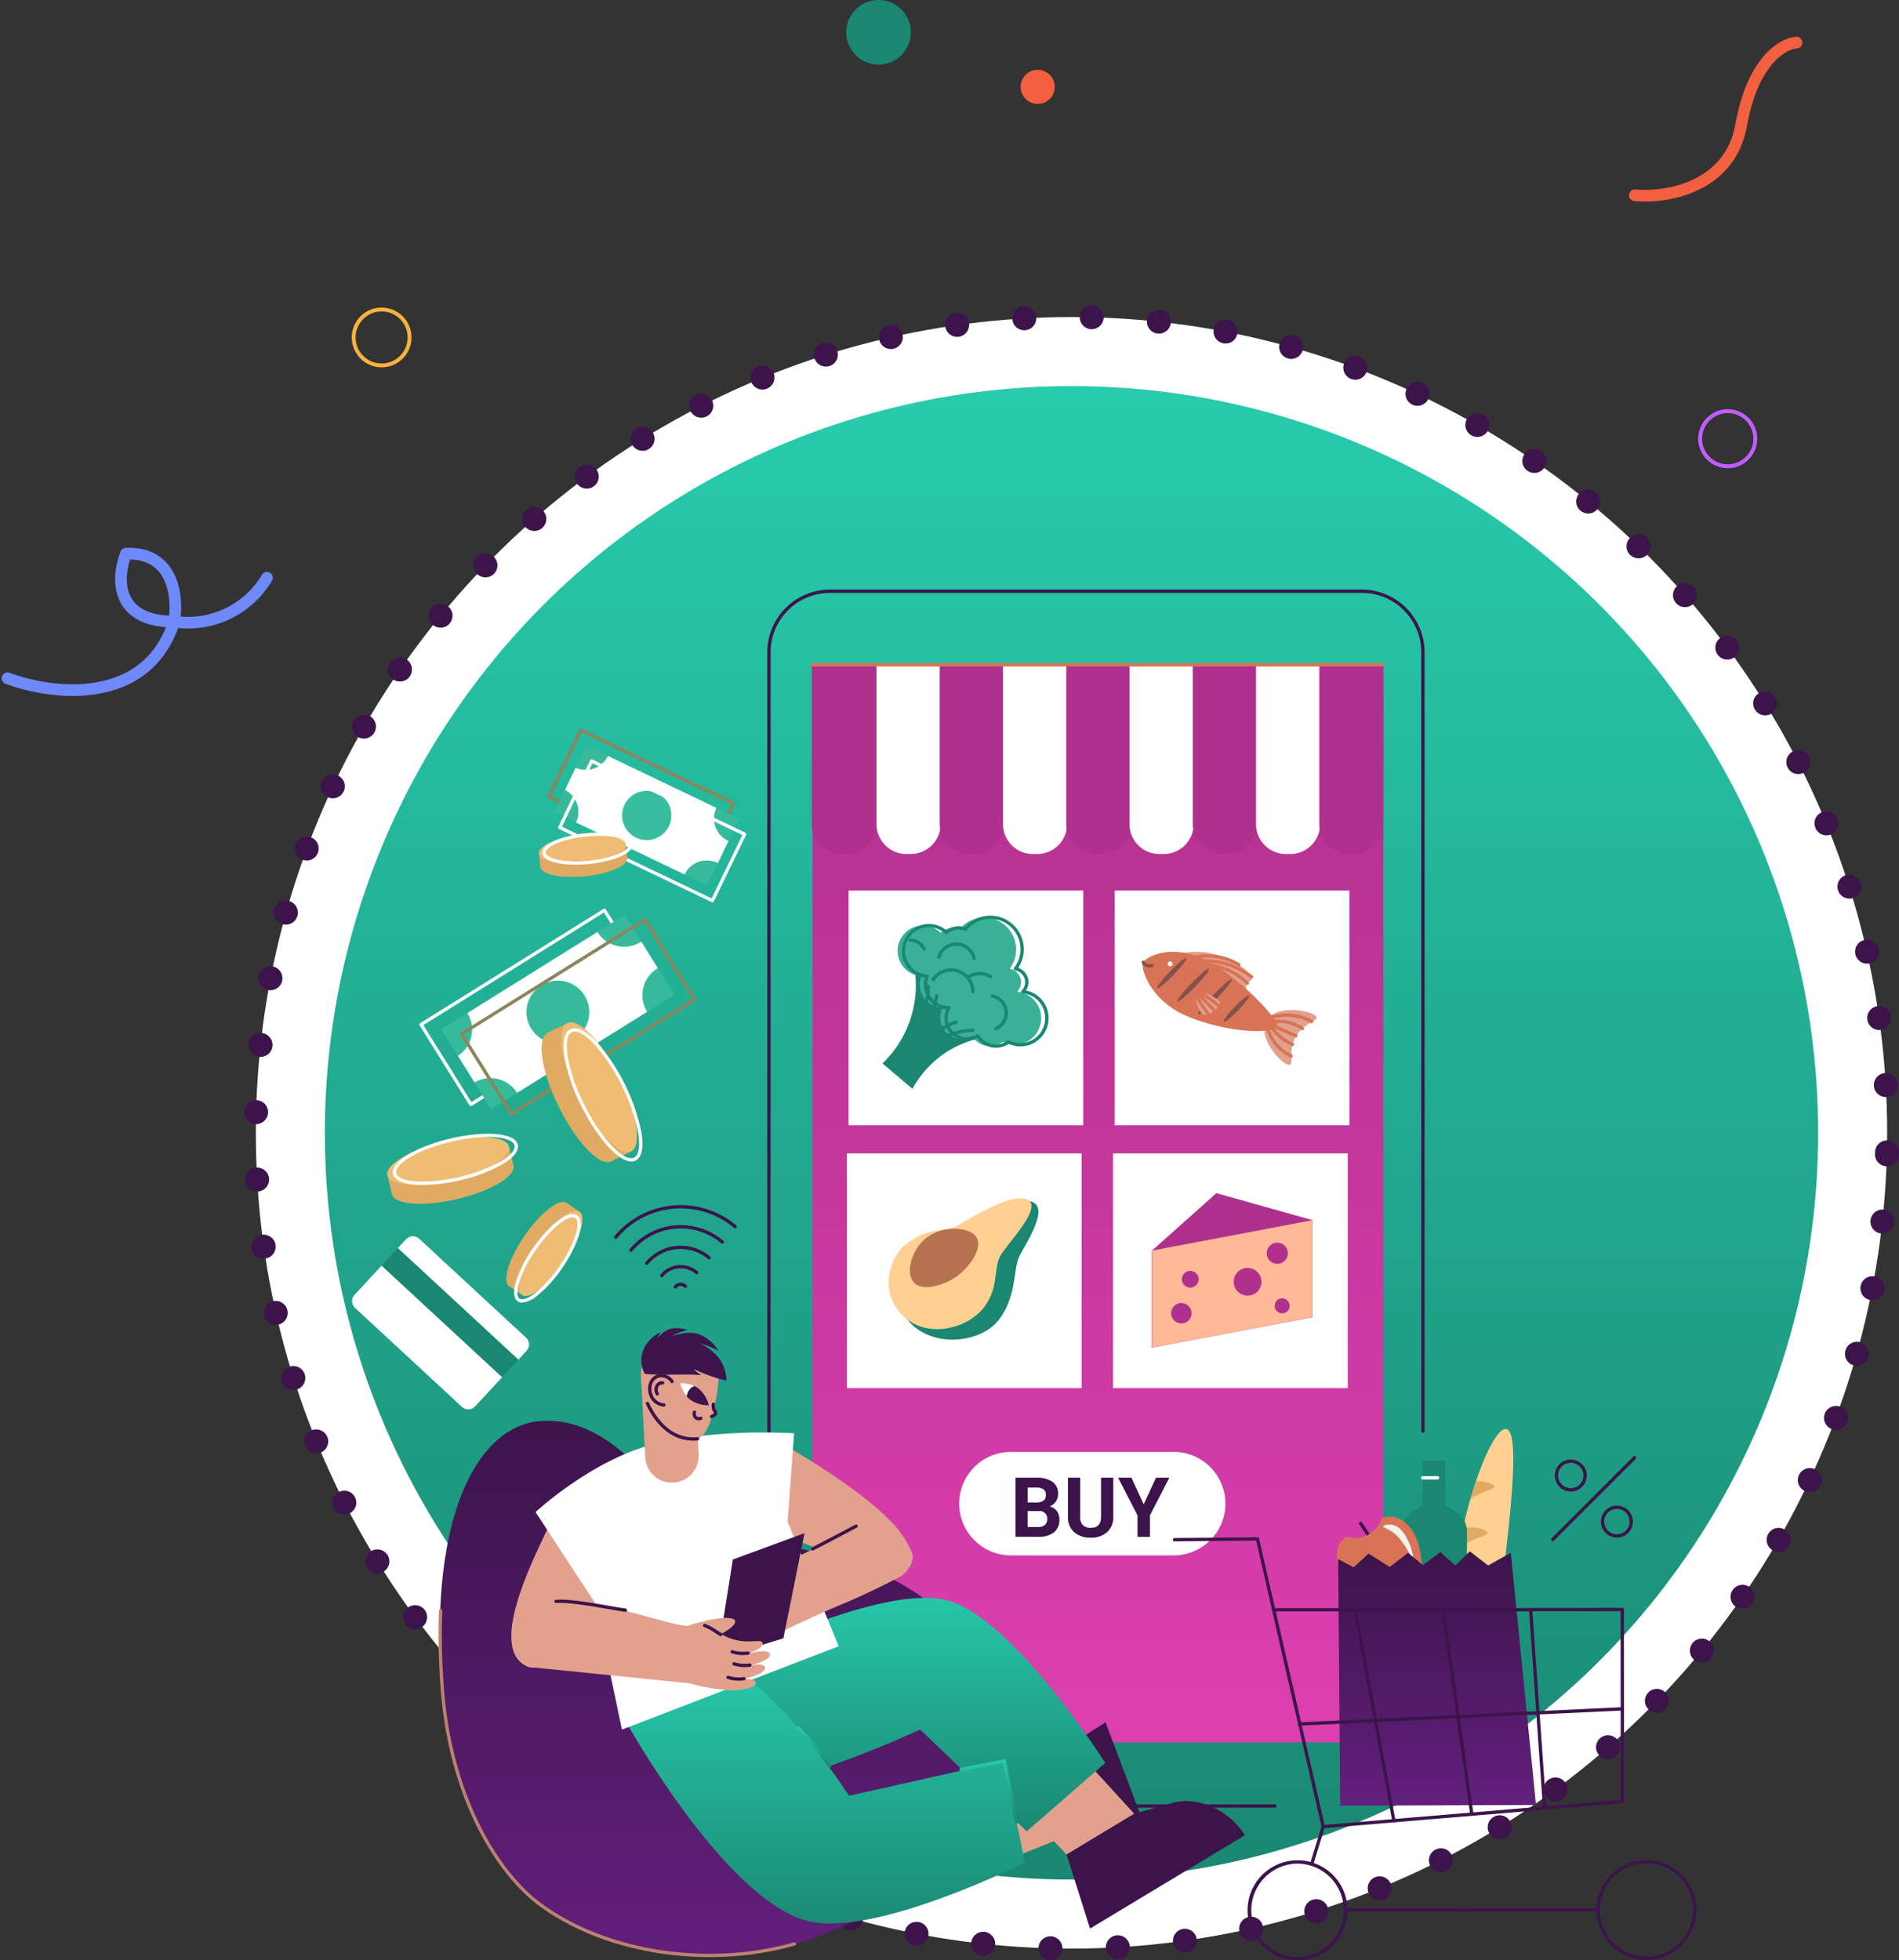<svg xmlns="http://www.w3.org/2000/svg" xmlns:xlink="http://www.w3.org/1999/xlink" width="487.88" height="503.555" viewBox="0 0 487.88 503.555">
  <rect x="0" y="0" width="487.88" height="503.555" fill="#333333" stroke="none"/>
  <defs>
    <linearGradient id="linear-gradient" x1="0.5" x2="0.5" y2="1" gradientUnits="objectBoundingBox">
      <stop offset="0" stop-color="#28ccad"/>
      <stop offset="1" stop-color="#1a8772"/>
    </linearGradient>
    <linearGradient id="linear-gradient-2" x1="0.5" x2="0.5" y2="1" gradientUnits="objectBoundingBox">
      <stop offset="0" stop-color="#b0308d"/>
      <stop offset="1" stop-color="#dd3faf"/>
    </linearGradient>
    <linearGradient id="linear-gradient-3" x1="0.5" x2="0.5" y2="1" gradientUnits="objectBoundingBox">
      <stop offset="0" stop-color="#3c144b"/>
      <stop offset="1" stop-color="#631f7d"/>
    </linearGradient>
  </defs>
  <g id="Group_78289" data-name="Group 78289" transform="translate(-834.47 -2273)">
    <g id="Group_74395" data-name="Group 74395" transform="translate(763.94 1944.305)">
      <path id="Path_102758" data-name="Path 102758" d="M286.132,201.854c7.909.768,24.452-1.78,27.353-18.126s10.655-20.871,14.171-21.091" transform="translate(204.404 177)" fill="none" stroke="#f3603f" stroke-linecap="round" stroke-width="3"/>
      <path id="Path_102760" data-name="Path 102760" d="M275.1,347.6c7.382,2.133,21.654,10.236,19.685,25.59" transform="translate(204.404 177)" fill="none" stroke="#f7b23b" stroke-linecap="round" stroke-linejoin="round" stroke-width="3"/>
      <path id="Path_102761" data-name="Path 102761" d="M58.578,325.935c11.328,4.267,35.75,7.327,42.812-14.565m0,0c1.03-6.032,0-17.963-12.358-17.434C86.678,299.748,85.854,311.37,101.39,311.37Zm0,0a23.523,23.523,0,0,0,23.833-11.255" transform="translate(13.885 177)" fill="none" stroke="#6e89fa" stroke-linecap="round" stroke-linejoin="round" stroke-width="3"/>
      <circle id="Ellipse_2494" data-name="Ellipse 2494" cx="7.08" cy="7.08" r="7.08" transform="translate(507.326 434.316)" fill="none" stroke="#c05efd" stroke-width="1"/>
      <circle id="Ellipse_2495" data-name="Ellipse 2495" cx="8.3" cy="8.3" r="8.3" transform="translate(287.937 328.695)" fill="#1a8772"/>
      <circle id="Ellipse_2496" data-name="Ellipse 2496" cx="4.383" cy="4.383" r="4.383" transform="translate(332.746 346.623)" fill="#f3603f"/>
      <circle id="Ellipse_2497" data-name="Ellipse 2497" cx="7.182" cy="7.182" r="7.182" transform="translate(161.391 408.199)" fill="none" stroke="#f7b23b" stroke-width="1"/>
      <circle id="Ellipse_2498" data-name="Ellipse 2498" cx="7.947" cy="7.947" r="7.947" transform="translate(191.205 528.564)" fill="none" stroke="#53b175" stroke-width="1"/>
      <circle id="Ellipse_2499" data-name="Ellipse 2499" cx="4.035" cy="4.035" r="4.035" transform="translate(343.773 556.767) rotate(180)" fill="#53b175"/>
    </g>
    <g id="Group_78288" data-name="Group 78288" transform="translate(897.177 2351.408)">
      <ellipse id="Ellipse_2794" data-name="Ellipse 2794" cx="209.556" cy="209.556" rx="209.556" ry="209.556" transform="translate(3.021 3.039)" fill="#fff"/>
      <g id="Group_78167" data-name="Group 78167" transform="translate(0 0)">
        <path id="Path_120611" data-name="Path 120611" d="M555.624,588.826a3.044,3.044,0,0,1-3-3.128h0a3.086,3.086,0,0,1,3.152-3.029h0a3.113,3.113,0,0,1,3,3.152h0a3.1,3.1,0,0,1-3.078,3h-.074Zm14.309-3.152a3.084,3.084,0,0,1,2.906-3.251h0a3.084,3.084,0,0,1,3.251,2.906h0a3.084,3.084,0,0,1-2.906,3.251h-.172A3.1,3.1,0,0,1,569.933,585.674Zm-31.843,1.995a3.078,3.078,0,0,1-2.734-3.4h0a3.1,3.1,0,0,1,3.4-2.734h0a3.11,3.11,0,0,1,2.734,3.4h0a3.088,3.088,0,0,1-3.054,2.758h0C538.311,587.694,538.188,587.669,538.09,587.669Zm49.107-3.423a3.064,3.064,0,0,1,2.635-3.472h0a3.058,3.058,0,0,1,3.448,2.635h0a3.077,3.077,0,0,1-2.61,3.472h0c-.148,0-.3.025-.443.025h0A3.092,3.092,0,0,1,587.2,584.246Zm-66.495.813a3.08,3.08,0,0,1-2.438-3.6h0a3.086,3.086,0,0,1,3.62-2.438h0a3.079,3.079,0,0,1,2.438,3.6h0a3.1,3.1,0,0,1-3.029,2.512h0A2.426,2.426,0,0,1,520.7,585.058Zm83.561-3.669a3.07,3.07,0,0,1,2.34-3.669h0a3.07,3.07,0,0,1,3.67,2.34h0a3.072,3.072,0,0,1-2.315,3.669h0a3.465,3.465,0,0,1-.69.074h0A3.073,3.073,0,0,1,604.264,581.389Zm-100.653-.345a3.113,3.113,0,0,1-2.143-3.793h0a3.073,3.073,0,0,1,3.793-2.143h0A3.082,3.082,0,0,1,507.4,578.9h0a3.074,3.074,0,0,1-2.955,2.241h0A3.121,3.121,0,0,1,503.611,581.044Zm117.449-3.891a3.082,3.082,0,0,1,2.019-3.867h0a3.082,3.082,0,0,1,3.867,2.019h0a3.1,3.1,0,0,1-2.02,3.867h0a3.056,3.056,0,0,1-.936.123h0A3.081,3.081,0,0,1,621.06,577.153ZM486.913,575.6h0a3.083,3.083,0,0,1-1.822-3.965h0a3.051,3.051,0,0,1,3.965-1.8h0a3.073,3.073,0,0,1,1.8,3.94h0a3.064,3.064,0,0,1-2.881,2.019h0A3.217,3.217,0,0,1,486.913,575.6Zm150.524-4.088a3.052,3.052,0,0,1,1.675-4.014h0a3.084,3.084,0,0,1,4.014,1.7h0a3.081,3.081,0,0,1-1.675,4.014h0a3.344,3.344,0,0,1-1.182.222h0A3.027,3.027,0,0,1,637.437,571.513ZM470.684,568.78a3.089,3.089,0,0,1-1.478-4.088h0a3.1,3.1,0,0,1,4.113-1.478h0A3.089,3.089,0,0,1,474.8,567.3h0a3.14,3.14,0,0,1-2.808,1.773h0A3.141,3.141,0,0,1,470.684,568.78Zm182.589-4.236a3.069,3.069,0,0,1,1.354-4.137h0a3.062,3.062,0,0,1,4.137,1.355h0a3.083,3.083,0,0,1-1.354,4.137h0a3.058,3.058,0,0,1-1.379.32h0A3.091,3.091,0,0,1,653.273,564.544Zm-198.178-3.891a3.088,3.088,0,0,1-1.108-4.211h0a3.061,3.061,0,0,1,4.187-1.133h0a3.074,3.074,0,0,1,1.133,4.211h0a3.057,3.057,0,0,1-2.66,1.527h0A3.229,3.229,0,0,1,455.094,560.653Zm213.4-4.359a3.071,3.071,0,0,1,.985-4.236h0a3.049,3.049,0,0,1,4.236.985h0a3.049,3.049,0,0,1-.985,4.236h0a3.028,3.028,0,0,1-1.625.468h0A3.042,3.042,0,0,1,668.493,556.294Zm-228.249-5.049a3.076,3.076,0,0,1-.763-4.285h0a3.076,3.076,0,0,1,4.285-.763h0a3.1,3.1,0,0,1,.763,4.285h0a3.042,3.042,0,0,1-2.537,1.305h0A3.106,3.106,0,0,1,440.244,551.245Zm242.73-4.458a3.1,3.1,0,0,1,.64-4.31h0a3.076,3.076,0,0,1,4.31.665h0a3.1,3.1,0,0,1-.64,4.31h0a3.208,3.208,0,0,1-1.822.591h0A3.068,3.068,0,0,1,682.974,546.787Zm-256.743-6.132h0a3.085,3.085,0,0,1-.443-4.334h0a3.085,3.085,0,0,1,4.335-.419h.025a3.085,3.085,0,0,1,.419,4.334h0a3.119,3.119,0,0,1-2.389,1.133h0A3.062,3.062,0,0,1,426.231,540.655Zm270.411-4.507a3.083,3.083,0,0,1,.271-4.359h0a3.107,3.107,0,0,1,4.359.3h0a3.107,3.107,0,0,1-.3,4.359h0a3.146,3.146,0,0,1-2.02.739h0A3.034,3.034,0,0,1,696.642,536.148ZM413.1,528.957a3.1,3.1,0,0,1-.049-4.359h0a3.1,3.1,0,0,1,4.359-.049h0a3.07,3.07,0,0,1,.049,4.334h0a2.98,2.98,0,0,1-2.217.936h0A3.058,3.058,0,0,1,413.1,528.957Zm296.27-4.556a3.048,3.048,0,0,1-.074-4.334v-.025a3.1,3.1,0,0,1,4.359-.049h0a3.069,3.069,0,0,1,.049,4.334h.025a3.085,3.085,0,0,1-2.216.961h0A3,3,0,0,1,709.375,524.4Zm-308.362-8.176h0a3.107,3.107,0,0,1,.3-4.359h0a3.076,3.076,0,0,1,4.335.3h0a3.085,3.085,0,0,1-.3,4.359h0a3.052,3.052,0,0,1-2.019.739h0A3.071,3.071,0,0,1,401.012,516.224ZM721.1,511.668a3.085,3.085,0,0,1-.419-4.334h0a3.06,3.06,0,0,1,4.334-.419h0a3.08,3.08,0,0,1,.419,4.334h0a3.094,3.094,0,0,1-2.389,1.108h0A3.036,3.036,0,0,1,721.1,511.668ZM390,502.531a3.093,3.093,0,0,1,.64-4.31h0a3.1,3.1,0,0,1,4.31.64h0a3.093,3.093,0,0,1-.64,4.31h0a3.065,3.065,0,0,1-1.822.616h0A3.069,3.069,0,0,1,390,502.531ZM731.737,498a3.08,3.08,0,0,1-.763-4.285h0a3.082,3.082,0,0,1,4.285-.788h0a3.059,3.059,0,0,1,.763,4.285h0a3.055,3.055,0,0,1-2.512,1.33h0A3.126,3.126,0,0,1,731.737,498ZM380.153,487.977h0a3.1,3.1,0,0,1,.985-4.236h0a3.077,3.077,0,0,1,4.236,1.01h.025a3.082,3.082,0,0,1-1.01,4.236h0a3.23,3.23,0,0,1-1.625.443h0A3.042,3.042,0,0,1,380.153,487.977Zm361.065-4.482a3.082,3.082,0,0,1-1.108-4.211v.025a3.04,3.04,0,0,1,4.187-1.133h0a3.04,3.04,0,0,1,1.133,4.187h0a3.081,3.081,0,0,1-2.66,1.551h0A3.264,3.264,0,0,1,741.218,483.494ZM371.533,472.683h0a3.069,3.069,0,0,1,1.354-4.137h0a3.074,3.074,0,0,1,4.137,1.33h0a3.069,3.069,0,0,1-1.355,4.137h0a3.191,3.191,0,0,1-1.4.345h0A3.082,3.082,0,0,1,371.533,472.683Zm377.96-4.408a3.075,3.075,0,0,1-1.478-4.113h0a3.082,3.082,0,0,1,4.088-1.478h0a3.117,3.117,0,0,1,1.478,4.113h0a3.081,3.081,0,0,1-2.783,1.749h0A3.028,3.028,0,0,1,749.493,468.275ZM364.219,456.7a3.052,3.052,0,0,1,1.675-4.014h0a3.084,3.084,0,0,1,4.014,1.7h0a3.072,3.072,0,0,1-1.675,4.014h0a3.347,3.347,0,0,1-1.182.222h0A3.027,3.027,0,0,1,364.219,456.7Zm392.219-4.31a3.091,3.091,0,0,1-1.8-3.965h0a3.073,3.073,0,0,1,3.94-1.8h0a3.083,3.083,0,0,1,1.822,3.965h0a3.1,3.1,0,0,1-2.881,1.995h0A3.361,3.361,0,0,1,756.438,452.39ZM358.234,440.2a3.082,3.082,0,0,1,2.02-3.867h0a3.082,3.082,0,0,1,3.867,2.02h0a3.075,3.075,0,0,1-2.02,3.842h0a2.936,2.936,0,0,1-.911.148h0A3.089,3.089,0,0,1,358.234,440.2Zm403.819-4.187a3.078,3.078,0,0,1-2.118-3.793h0a3.052,3.052,0,0,1,3.793-2.143h0a3.078,3.078,0,0,1,2.118,3.793h0a3.075,3.075,0,0,1-2.955,2.266h0A3.279,3.279,0,0,1,762.053,436.012Zm-408.4-12.782a3.1,3.1,0,0,1,2.34-3.694h0a3.07,3.07,0,0,1,3.669,2.34h0a3.072,3.072,0,0,1-2.315,3.669h0a3.282,3.282,0,0,1-.69.074h0A3.076,3.076,0,0,1,353.653,423.231Zm412.636-4.014a3.074,3.074,0,0,1-2.438-3.6h0a3.043,3.043,0,0,1,3.6-2.438h0a3.061,3.061,0,0,1,2.438,3.6h0a3.054,3.054,0,0,1-3,2.487h0A4.805,4.805,0,0,1,766.289,419.216ZM350.5,405.942h0a3.1,3.1,0,0,1,2.635-3.473h0a3.077,3.077,0,0,1,3.473,2.611h0A3.05,3.05,0,0,1,354,408.553h0a2.706,2.706,0,0,1-.443.049h0A3.1,3.1,0,0,1,350.5,405.942Zm418.62-3.817a3.052,3.052,0,0,1-2.734-3.374h0a3.052,3.052,0,0,1,3.374-2.734h0a3.061,3.061,0,0,1,2.734,3.4h0a3.066,3.066,0,0,1-3.054,2.734h0A1.4,1.4,0,0,1,769.121,402.125ZM348.8,388.457a3.084,3.084,0,0,1,2.906-3.251h0a3.1,3.1,0,0,1,3.251,2.906h0a3.1,3.1,0,0,1-2.906,3.251h-.172A3.079,3.079,0,0,1,348.8,388.457Zm421.723-3.571a3.1,3.1,0,0,1-3-3.177h0c0-.074.025-.148.025-.222h0v-.222h0a3.064,3.064,0,0,1,3.128-3.029h0a3.117,3.117,0,0,1,3.029,3.152h0a.835.835,0,0,0-.025.246h0v.246h0a3.081,3.081,0,0,1-3.078,3h-.074ZM351.511,374.05a3.081,3.081,0,0,1-2.98-3.177h0a3.081,3.081,0,0,1,3.177-2.98h0a3.066,3.066,0,0,1,2.98,3.177h0a3.093,3.093,0,0,1-3.078,2.98h-.1Zm415.739-9.876a3.084,3.084,0,0,1,2.906-3.251h0a3.084,3.084,0,0,1,3.251,2.906h0a3.084,3.084,0,0,1-2.906,3.251h-.172A3.079,3.079,0,0,1,767.25,364.174Zm-414.828-7.413a3.092,3.092,0,0,1-2.734-3.4h0a3.078,3.078,0,0,1,3.4-2.734h0a3.11,3.11,0,0,1,2.734,3.4h0a3.066,3.066,0,0,1-3.054,2.734h-.345Zm413.153-9.556a3.063,3.063,0,0,1,2.611-3.472h0a3.05,3.05,0,0,1,3.472,2.611h0a3.05,3.05,0,0,1-2.61,3.473h0a2.716,2.716,0,0,1-.443.049h0A3.092,3.092,0,0,1,765.575,347.205ZM354.737,339.6a3.09,3.09,0,0,1-2.463-3.6h0a3.1,3.1,0,0,1,3.62-2.463h0a3.1,3.1,0,0,1,2.438,3.62h0a3.105,3.105,0,0,1-3.029,2.487h0A4.048,4.048,0,0,1,354.737,339.6ZM762.5,330.434h0a3.067,3.067,0,0,1,2.315-3.694h0a3.11,3.11,0,0,1,3.694,2.315h0a3.083,3.083,0,0,1-2.34,3.694h0a3.055,3.055,0,0,1-.665.074h0A3.076,3.076,0,0,1,762.5,330.434Zm-404.065-7.758a3.078,3.078,0,0,1-2.118-3.793h-.025a3.093,3.093,0,0,1,3.793-2.143h0a3.073,3.073,0,0,1,2.143,3.793h0a3.075,3.075,0,0,1-2.955,2.266h0A3.448,3.448,0,0,1,358.431,322.676Zm399.608-8.718a3.068,3.068,0,0,1,1.995-3.866h0a3.082,3.082,0,0,1,3.867,2.019h0a3.088,3.088,0,0,1-1.995,3.867h0a3.159,3.159,0,0,1-.936.123h0A3.059,3.059,0,0,1,758.039,313.958Zm-394.485-7.832a3.065,3.065,0,0,1-1.822-3.94h0v-.025h0a3.091,3.091,0,0,1,3.965-1.8h0a3.073,3.073,0,0,1,1.8,3.94h0a3.041,3.041,0,0,1-2.881,2.019h0A3.218,3.218,0,0,1,363.554,306.127Zm388.673-8.2a3.06,3.06,0,0,1,1.675-4.014h0a3.093,3.093,0,0,1,4.014,1.675h0a3.13,3.13,0,0,1-1.675,4.039h0a3.347,3.347,0,0,1-1.182.222h0A3.026,3.026,0,0,1,752.227,297.926Zm-382.221-7.881a3.081,3.081,0,0,1-1.478-4.088h0a3.1,3.1,0,0,1,4.113-1.478h0a3.089,3.089,0,0,1,1.478,4.088h0a3.1,3.1,0,0,1-2.808,1.773h0A3.228,3.228,0,0,1,370.006,290.045Zm375.079-7.61a3.076,3.076,0,0,1,1.354-4.137h0a3.076,3.076,0,0,1,4.137,1.354h0a3.083,3.083,0,0,1-1.354,4.137h0a3.058,3.058,0,0,1-1.379.32h0A3.046,3.046,0,0,1,745.085,282.435Zm-367.3-7.856a3.1,3.1,0,0,1-1.133-4.211h0a3.1,3.1,0,0,1,4.211-1.133h0A3.09,3.09,0,0,1,382,273.446h0A3.081,3.081,0,0,1,379.34,275h0A3.188,3.188,0,0,1,377.788,274.579Zm358.923-6.994a3.049,3.049,0,0,1,.985-4.236h0a3.049,3.049,0,0,1,4.236.985h0a3.049,3.049,0,0,1-.985,4.236h0a3.027,3.027,0,0,1-1.625.468h0A3.072,3.072,0,0,1,736.711,267.584ZM386.827,259.8a3.063,3.063,0,0,1-.763-4.285h0a3.053,3.053,0,0,1,4.261-.788h0a3.082,3.082,0,0,1,.788,4.285h0a3.066,3.066,0,0,1-2.537,1.33h0A3.107,3.107,0,0,1,386.827,259.8Zm340.3-6.329a3.071,3.071,0,0,1,.64-4.31h0a3.1,3.1,0,0,1,4.31.64h0a3.1,3.1,0,0,1-.64,4.31h0a3.225,3.225,0,0,1-1.847.591h0A3.033,3.033,0,0,1,727.131,253.473Zm-330.084-7.659a3.084,3.084,0,0,1-.419-4.334h0a3.062,3.062,0,0,1,4.334-.419h0a3.053,3.053,0,0,1,.419,4.31h.025a3.041,3.041,0,0,1-2.389,1.133h0A3.15,3.15,0,0,1,397.047,245.814Zm319.371-5.64h0a3.055,3.055,0,0,1,.271-4.334h0a3.085,3.085,0,0,1,4.359.3h0a3.077,3.077,0,0,1-.3,4.334h0a3.044,3.044,0,0,1-2.02.763h0A2.976,2.976,0,0,1,716.418,240.174ZM408.4,232.712a3.077,3.077,0,0,1-.074-4.359h0a3.1,3.1,0,0,1,4.359-.049h0a3.07,3.07,0,0,1,.074,4.334h0a3.058,3.058,0,0,1-2.216.936h0A2.975,2.975,0,0,1,408.4,232.712Zm296.246-4.876a3.077,3.077,0,0,1-.074-4.359h0a3.077,3.077,0,0,1,4.359-.074h0a3.1,3.1,0,0,1,.074,4.359h0a3.117,3.117,0,0,1-2.217.936h0A3.08,3.08,0,0,1,704.646,227.836ZM420.764,220.6a3.107,3.107,0,0,1,.3-4.359h0a3.107,3.107,0,0,1,4.359.3h0a3.107,3.107,0,0,1-.3,4.359h0a3.174,3.174,0,0,1-2.019.763h0A3.148,3.148,0,0,1,420.764,220.6Zm271.15-4.113a3.065,3.065,0,0,1-.443-4.334h0a3.088,3.088,0,0,1,4.334-.443h0a3.085,3.085,0,0,1,.419,4.334h0a3.034,3.034,0,0,1-2.364,1.133h0A3.036,3.036,0,0,1,691.914,216.482Zm-257.826-6.945a3.075,3.075,0,0,1,.665-4.31h0a3.067,3.067,0,0,1,4.285.64h0a3.071,3.071,0,0,1-.64,4.31h0a2.96,2.96,0,0,1-1.822.616h0A3.137,3.137,0,0,1,434.087,209.537Zm244.183-3.325h0a3.082,3.082,0,0,1-.788-4.285h0a3.082,3.082,0,0,1,4.285-.788h0a3.082,3.082,0,0,1,.788,4.285h0a3.066,3.066,0,0,1-2.537,1.33h0A3.05,3.05,0,0,1,678.27,206.213Zm-229.973-6.6a3.049,3.049,0,0,1,.985-4.236h0a3.049,3.049,0,0,1,4.236.985h0a3.049,3.049,0,0,1-.985,4.236h0a3.027,3.027,0,0,1-1.625.468h0A3.042,3.042,0,0,1,448.3,199.612ZM663.838,197.1a3.074,3.074,0,0,1-1.133-4.211h0a3.061,3.061,0,0,1,4.187-1.133h0a3.1,3.1,0,0,1,1.157,4.211h0a3.15,3.15,0,0,1-2.684,1.552h0A3.1,3.1,0,0,1,663.838,197.1Zm-200.592-6.206a3.117,3.117,0,0,1,1.33-4.162h0a3.1,3.1,0,0,1,4.162,1.355h0a3.076,3.076,0,0,1-1.354,4.137h0a3.111,3.111,0,0,1-1.4.345h0A3.082,3.082,0,0,1,463.246,190.894Zm185.446-1.675h0a3.068,3.068,0,0,1-1.478-4.088h0a3.048,3.048,0,0,1,4.088-1.478h0v-.025h0a3.117,3.117,0,0,1,1.478,4.113h0A3.078,3.078,0,0,1,650,189.515h0A3.058,3.058,0,0,1,648.692,189.22ZM478.86,183.432a3.084,3.084,0,0,1,1.7-4.014h0a3.09,3.09,0,0,1,4.014,1.675h0a3.084,3.084,0,0,1-1.7,4.014h0a3.146,3.146,0,0,1-1.157.246h0A3.122,3.122,0,0,1,478.86,183.432Zm154.095-.813a3.083,3.083,0,0,1-1.822-3.965h0a3.091,3.091,0,0,1,3.965-1.8h0a3.064,3.064,0,0,1,1.8,3.94h0a3.041,3.041,0,0,1-2.881,2.019h0A3.218,3.218,0,0,1,632.955,182.619Zm-137.89-5.32a3.068,3.068,0,0,1,1.995-3.867h0a3.082,3.082,0,0,1,3.867,2.02h0a3.082,3.082,0,0,1-2.019,3.867h0a3.863,3.863,0,0,1-.911.123h0A3.059,3.059,0,0,1,495.065,177.3Zm121.66.049h0a3.052,3.052,0,0,1-2.143-3.793h0a3.056,3.056,0,0,1,3.793-2.118h0a3.075,3.075,0,0,1,2.143,3.768h0a3.1,3.1,0,0,1-2.98,2.266h0A2.331,2.331,0,0,1,616.726,177.349Zm-105.012-4.827a3.054,3.054,0,0,1,2.315-3.67h0a3.072,3.072,0,0,1,3.669,2.315h0a3.079,3.079,0,0,1-2.315,3.694h0a3.112,3.112,0,0,1-.69.074h0A3.071,3.071,0,0,1,511.713,172.522Zm88.388.936a3.08,3.08,0,0,1-2.438-3.6h0a3.061,3.061,0,0,1,3.6-2.438h0a3.061,3.061,0,0,1,2.438,3.6h0a3.035,3.035,0,0,1-3,2.487h0A2.394,2.394,0,0,1,600.1,173.458Zm-71.42-4.285a3.105,3.105,0,0,1,2.635-3.5h0a3.1,3.1,0,0,1,3.473,2.635h0a3.1,3.1,0,0,1-2.635,3.472h0a2.389,2.389,0,0,1-.419.025h0A3.077,3.077,0,0,1,528.682,169.173Zm54.55,1.8h0a3.106,3.106,0,0,1-2.734-3.4h0a3.078,3.078,0,0,1,3.4-2.734h0a3.086,3.086,0,0,1,2.734,3.374h0a3.068,3.068,0,0,1-3.054,2.758h-.345ZM545.9,167.2a3.1,3.1,0,0,1,2.906-3.251h0a3.116,3.116,0,0,1,3.251,2.906h0a3.1,3.1,0,0,1-2.906,3.251h-.172A3.079,3.079,0,0,1,545.9,167.2Zm20.318,2.635a3.08,3.08,0,0,1-3-3.152h0a3.08,3.08,0,0,1,3.152-3h0a3.1,3.1,0,0,1,3,3.152h0a3.1,3.1,0,0,1-3.078,3h-.074Z" transform="translate(-348.529 -163.679)" fill="#3c144b"/>
      </g>
      <ellipse id="Ellipse_2814" data-name="Ellipse 2814" cx="191.825" cy="191.825" rx="191.825" ry="191.825" transform="translate(20.752 20.769)" fill="url(#linear-gradient)"/>
    </g>
    <g id="i1" transform="translate(924.931 2424.454)">
      <g id="Illustration" transform="translate(0 0)">
        <g id="Digital_supermarket_1_" transform="translate(0 0)">
          <g id="Group_73828" data-name="Group 73828" transform="translate(106.665)">
            <g id="Group_73805" data-name="Group 73805">
              <rect id="Rectangle_24360" data-name="Rectangle 24360" width="146.694" height="276.748" transform="translate(11.595 19.398)" fill="url(#linear-gradient-2)"/>
              <path id="Path_112147" data-name="Path 112147" d="M1031.4,648.3H917.072a16.129,16.129,0,0,1-16.112-16.112V351.5a16.131,16.131,0,0,1,16.112-16.112h136.646a16.131,16.131,0,0,1,16.112,16.112V551.566a.425.425,0,1,1-.85,0V351.5a15.278,15.278,0,0,0-15.261-15.261H917.072A15.278,15.278,0,0,0,901.811,351.5V632.191a15.278,15.278,0,0,0,15.261,15.261H1031.4a.425.425,0,1,1,0,.851Z" transform="translate(-900.96 -335.39)" fill="#3c144b"/>
            </g>
            <g id="Group_73806" data-name="Group 73806" transform="translate(11.025 18.904)">
              <path id="Path_112148" data-name="Path 112148" d="M1055.523,484.446h-1.093a7.69,7.69,0,0,1-7.69-7.69V435.84h16.473v40.918A7.692,7.692,0,0,1,1055.523,484.446Z" transform="translate(-1029.71 -435.413)" fill="#fff"/>
              <path id="Path_112149" data-name="Path 112149" d="M1139.963,484.446h-1.093a7.69,7.69,0,0,1-7.69-7.69V435.84h16.474v40.918A7.69,7.69,0,0,1,1139.963,484.446Z" transform="translate(-1097.9 -435.413)" fill="#b0308d"/>
              <path id="Path_112150" data-name="Path 112150" d="M969.243,484.446H968.15a7.69,7.69,0,0,1-7.69-7.69V435.84h16.473v40.918A7.69,7.69,0,0,1,969.243,484.446Z" transform="translate(-960.035 -435.413)" fill="#b0308d"/>
              <path id="Path_112151" data-name="Path 112151" d="M1224.413,484.446h-1.093a7.69,7.69,0,0,1-7.69-7.69V435.84H1232.1v40.918A7.69,7.69,0,0,1,1224.413,484.446Z" transform="translate(-1166.098 -435.413)" fill="#fff"/>
              <path id="Path_112152" data-name="Path 112152" d="M1308.863,484.446h-1.093a7.69,7.69,0,0,1-7.69-7.69V435.84h16.473v40.918A7.689,7.689,0,0,1,1308.863,484.446Z" transform="translate(-1234.296 -435.413)" fill="#b0308d"/>
              <path id="Path_112153" data-name="Path 112153" d="M1393.313,484.446h-1.093a7.69,7.69,0,0,1-7.69-7.69V435.84H1401v40.918A7.689,7.689,0,0,1,1393.313,484.446Z" transform="translate(-1302.494 -435.413)" fill="#fff"/>
              <path id="Path_112154" data-name="Path 112154" d="M1477.763,484.446h-1.093a7.69,7.69,0,0,1-7.69-7.69V435.84h16.473v40.918A7.69,7.69,0,0,1,1477.763,484.446Z" transform="translate(-1370.692 -435.413)" fill="#b0308d"/>
              <path id="Path_112155" data-name="Path 112155" d="M1562.213,484.446h-1.093a7.69,7.69,0,0,1-7.69-7.69V435.84H1569.9v40.918A7.691,7.691,0,0,1,1562.213,484.446Z" transform="translate(-1438.89 -435.413)" fill="#fff"/>
              <path id="Path_112156" data-name="Path 112156" d="M1646.663,484.446h-1.093a7.69,7.69,0,0,1-7.69-7.69V435.84h16.474v40.918A7.692,7.692,0,0,1,1646.663,484.446Z" transform="translate(-1507.088 -435.413)" fill="#b0308d"/>
              <path id="Path_112157" data-name="Path 112157" d="M1105.463,434.471H958.675a.425.425,0,1,1,0-.851h146.788a.425.425,0,1,1,0,.851Z" transform="translate(-958.25 -433.62)" fill="#d87355"/>
            </g>
            <g id="Group_73808" data-name="Group 73808" transform="translate(49.306 221.514)">
              <path id="Path_112158" data-name="Path 112158" d="M1212.275,1513.021h-41.818a13.286,13.286,0,0,1-13.286-13.286v-.008a13.286,13.286,0,0,1,13.286-13.286h41.818a13.286,13.286,0,0,1,13.287,13.286v.008A13.288,13.288,0,0,1,1212.275,1513.021Z" transform="translate(-1157.17 -1486.44)" fill="#fff"/>
              <g id="Group_73807" data-name="Group 73807" transform="translate(14.447 6.63)">
                <path id="Path_112159" data-name="Path 112159" d="M1232.24,1536.08v-15.19h5.323a7,7,0,0,1,4.2,1.059,3.619,3.619,0,0,1,1.43,3.1,3.444,3.444,0,0,1-.573,1.967,3.314,3.314,0,0,1-1.6,1.247,3.2,3.2,0,0,1,1.842,1.179,3.488,3.488,0,0,1,.674,2.171,4,4,0,0,1-1.4,3.318,6.3,6.3,0,0,1-3.987,1.147h-5.906Zm3.131-8.825h2.317q2.37-.04,2.369-1.888a1.747,1.747,0,0,0-.6-1.488,3.158,3.158,0,0,0-1.893-.454h-2.192Zm0,2.211v4.1h2.683a2.593,2.593,0,0,0,1.729-.527,1.811,1.811,0,0,0,.621-1.455,1.908,1.908,0,0,0-2.161-2.119Z" transform="translate(-1232.24 -1520.89)" fill="#3c144b"/>
                <path id="Path_112160" data-name="Path 112160" d="M1314.011,1520.89V1530.9a5.116,5.116,0,0,1-1.561,3.943,6.013,6.013,0,0,1-4.265,1.451,6.088,6.088,0,0,1-4.228-1.409,5.036,5.036,0,0,1-1.6-3.87V1520.89h3.131v10.026a2.893,2.893,0,0,0,.714,2.174,2.743,2.743,0,0,0,1.978.683q2.641,0,2.683-2.775V1520.89Z" transform="translate(-1288.866 -1520.89)" fill="#3c144b"/>
                <path id="Path_112161" data-name="Path 112161" d="M1375.868,1527.733l3.162-6.844h3.424l-4.99,9.682v5.508h-3.183v-5.508l-4.99-9.682h3.433Z" transform="translate(-1342.915 -1520.89)" fill="#3c144b"/>
              </g>
            </g>
            <g id="Group_73809" data-name="Group 73809" transform="translate(20.463 77.317)">
              <rect id="Rectangle_24361" data-name="Rectangle 24361" width="60.299" height="60.299" transform="translate(0.423)" fill="#fff"/>
              <rect id="Rectangle_24362" data-name="Rectangle 24362" width="60.299" height="60.299" transform="translate(68.794)" fill="#fff"/>
              <rect id="Rectangle_24363" data-name="Rectangle 24363" width="60.299" height="60.299" transform="translate(0 67.518)" fill="#fff"/>
              <rect id="Rectangle_24364" data-name="Rectangle 24364" width="60.299" height="60.299" transform="translate(68.368 67.518)" fill="#fff"/>
            </g>
            <g id="Group_73827" data-name="Group 73827" transform="translate(29.596 83.772)">
              <g id="Group_73812" data-name="Group 73812">
                <path id="Path_112162" data-name="Path 112162" d="M1062.509,827.47a27.819,27.819,0,0,1-7.759,26.752q3.851,3.259,7.706,6.516a26.536,26.536,0,0,1,8.614-9.372,27.621,27.621,0,0,1,19.06-3.978c-.229-1.449-1.955-11.3-11.181-16.891A24.22,24.22,0,0,0,1062.509,827.47Z" transform="translate(-1054.75 -816.265)" fill="#1a8772"/>
                <path id="Path_112163" data-name="Path 112163" d="M1110.254,803.206a6.827,6.827,0,0,0-4.578-11.21c.067-.067.133-.135.194-.208a3.468,3.468,0,0,0-.408-4.888,3.432,3.432,0,0,0-1.7-.774,8.2,8.2,0,0,0-12.73-10.328c-.046.054-.088.11-.131.164a4.519,4.519,0,0,0-4.848.887c-.108-.1-.214-.21-.329-.308a6.516,6.516,0,1,0-4.621,11.472,5.875,5.875,0,0,0,5.564,8.06,5.356,5.356,0,0,0,7.419,7.255,5.449,5.449,0,0,0,7.917,1.58A6.825,6.825,0,0,0,1110.254,803.206Z" transform="translate(-1071.104 -772.472)" fill="#3ab096"/>
                <path id="Path_112164" data-name="Path 112164" d="M1104.731,804.627a5.869,5.869,0,0,1-4.813-2.513,5.781,5.781,0,0,1-7.954-7.421,6.3,6.3,0,0,1-5.467-8.092,6.861,6.861,0,0,1-3.491-1.564,6.942,6.942,0,0,1,8.966-10.6l.068.058a4.937,4.937,0,0,1,4.7-.818,8.623,8.623,0,0,1,13.708,10.409,3.891,3.891,0,0,1,2,5.818,7.167,7.167,0,0,1,3.246,1.57,7.267,7.267,0,0,1,.854,10.227h0a7.234,7.234,0,0,1-8.531,1.919A5.873,5.873,0,0,1,1104.731,804.627Zm-4.674-3.5a.453.453,0,0,1,.1.011.423.423,0,0,1,.262.193,5.071,5.071,0,0,0,1.06,1.251,5.021,5.021,0,0,0,6.241.208.424.424,0,0,1,.441-.039,6.4,6.4,0,1,0,3.443-12.111.426.426,0,0,1-.262-.723c.058-.058.116-.117.171-.181a3.04,3.04,0,0,0-1.845-4.969.425.425,0,0,1-.269-.681,7.773,7.773,0,0,0-12.07-9.794l-.125.156a.426.426,0,0,1-.495.125,4.092,4.092,0,0,0-4.392.8.424.424,0,0,1-.589,0l-.04-.039c-.086-.085-.173-.169-.268-.248a6.091,6.091,0,1,0-4.32,10.723.426.426,0,0,1,.333.2.421.421,0,0,1,.035.385,5.453,5.453,0,0,0,1.544,6.193,5.345,5.345,0,0,0,3.62,1.285.425.425,0,0,1,.375.637,4.932,4.932,0,0,0,6.83,6.682A.423.423,0,0,1,1100.057,801.127Zm16.167.3h0Z" transform="translate(-1075.585 -770.695)" fill="#1a8772"/>
                <path id="Path_112165" data-name="Path 112165" d="M1099.64,875.065a.5.5,0,0,1-.277-.079c-.447-.281-.243-.754.25-1.9a31.126,31.126,0,0,0,1.409-3.812,25.223,25.223,0,0,0,.955-5.721.43.43,0,0,1,.445-.4.424.424,0,0,1,.4.445,26.04,26.04,0,0,1-.985,5.914,32.016,32.016,0,0,1-1.445,3.913c-.017.042-.036.085-.054.127a16.142,16.142,0,0,0,2.173-3.1,15.423,15.423,0,0,0,1.6-4.622.424.424,0,1,1,.835.15,16.316,16.316,0,0,1-1.692,4.878c-1.06,1.965-2.74,4-3.456,4.19A.626.626,0,0,1,1099.64,875.065Z" transform="translate(-1090.578 -845.356)" fill="#1a8772"/>
                <path id="Path_112166" data-name="Path 112166" d="M1117.595,916.832a.552.552,0,0,1-.437-.2c-.795-.912,2.271-3.674,2.3-3.7a11.828,11.828,0,0,1,4.424-2.415.425.425,0,1,1,.245.814,10.944,10.944,0,0,0-6.062,4.465c.25-.125.554-.294.824-.445.446-.248.952-.529,1.5-.8a20.767,20.767,0,0,1,7.852-1.982.429.429,0,0,1,.45.4.424.424,0,0,1-.4.45,19.9,19.9,0,0,0-7.532,1.9c-.531.26-1.026.535-1.463.778A4.588,4.588,0,0,1,1117.595,916.832Z" transform="translate(-1105.042 -883.592)" fill="#1a8772"/>
                <path id="Path_112167" data-name="Path 112167" d="M1130.859,847.382a.425.425,0,0,1-.425-.423,5.119,5.119,0,0,0-.212-1.453,5.172,5.172,0,0,0-9.226-1.468.425.425,0,1,1-.7-.481,6.021,6.021,0,0,1,10.74,1.709,6.088,6.088,0,0,1,.246,1.692.424.424,0,0,1-.423.425Z" transform="translate(-1107.621 -827.423)" fill="#1a8772"/>
                <g id="Group_73810" data-name="Group 73810" transform="translate(21.502 14.47)">
                  <path id="Path_112168" data-name="Path 112168" d="M1166.9,847.681a.424.424,0,0,1-.237-.777,6.084,6.084,0,0,1,1.12-.587,6,6,0,0,1,5.158.333.425.425,0,0,1-.414.743,5.153,5.153,0,0,0-4.43-.287,5.329,5.329,0,0,0-.962.5A.42.42,0,0,1,1166.9,847.681Z" transform="translate(-1166.478 -845.886)" fill="#1a8772"/>
                </g>
                <path id="Path_112169" data-name="Path 112169" d="M1137.265,810.927a.425.425,0,0,1-.416-.337,4.26,4.26,0,0,0-8.254-.308.425.425,0,1,1-.816-.239,5.109,5.109,0,0,1,9.9.367.427.427,0,0,1-.327.5A.269.269,0,0,1,1137.265,810.927Z" transform="translate(-1113.711 -799.504)" fill="#1a8772"/>
                <path id="Path_112170" data-name="Path 112170" d="M1200.359,884.922a.425.425,0,0,1-.169-.814,4.067,4.067,0,0,0,.972-.6,4.024,4.024,0,0,0-1.8-7.042.425.425,0,0,1,.163-.833,4.874,4.874,0,0,1,2.182,8.529,4.828,4.828,0,0,1-1.178.726A.409.409,0,0,1,1200.359,884.922Z" transform="translate(-1171.253 -855.431)" fill="#1a8772"/>
                <g id="Group_73811" data-name="Group 73811" transform="translate(6.722 5.857)">
                  <path id="Path_112171" data-name="Path 112171" d="M1093.631,804.263a.426.426,0,0,1-.385-.244,3.467,3.467,0,0,0-2.4-1.961,3.514,3.514,0,0,0-.741-.077h0a.425.425,0,0,1,0-.851,4.242,4.242,0,0,1,.93.1,4.31,4.31,0,0,1,2.985,2.431.426.426,0,0,1-.2.566A.412.412,0,0,1,1093.631,804.263Z" transform="translate(-1089.68 -801.13)" fill="#1a8772"/>
                </g>
              </g>
              <g id="Group_73813" data-name="Group 73813" transform="translate(1.578 72.578)">
                <path id="Path_112172" data-name="Path 112172" d="M1079.391,1181.654c-4.988-6.337,1.036-16.125,4.288-18.834,6.012-5.005,9.826-3.391,13.444-5.09,2.138-1,11.137-8.639,15.07-5.849,3.36,2.383-2.864,11.245-4.012,13.866-1.519,3.466-.583,10.234-5.285,16.233C1098.288,1187.859,1085.494,1189.406,1079.391,1181.654Z" transform="translate(-1074.69 -1150.609)" fill="#1a8772"/>
                <path id="Path_112173" data-name="Path 112173" d="M1065.553,1176.829c-4.988-6.337-1.844-14.081,1.409-16.789,6.012-5.005,9.826-3.391,13.444-5.09,2.138-1,14.6-9.341,18.533-6.553,3.36,2.383-6.326,11.949-7.473,14.568-1.518,3.466-.325,7.582-3.687,12.457C1083.537,1181.573,1071.654,1184.583,1065.553,1176.829Z" transform="translate(-1062.949 -1147.83)" fill="#ffd092"/>
                <path id="Path_112174" data-name="Path 112174" d="M1092.36,1202.38c-2.215-2.375-.662-8.1,2.661-11.054,4.245-3.778,11.862-3.466,13.51-.41,1.4,2.594-1.607,6.98-4.3,9.21C1100.789,1202.984,1094.727,1204.917,1092.36,1202.38Z" transform="translate(-1085.864 -1180.72)" fill="#b77250"/>
              </g>
              <g id="Group_73819" data-name="Group 73819" transform="translate(69.24 71.279)">
                <path id="Path_112175" data-name="Path 112175" d="M1455.754,1202.113l-41.214,7.807V1184.99l41.214-7.809Z" transform="translate(-1414.54 -1170.233)" fill="#b0308d"/>
                <path id="Path_112176" data-name="Path 112176" d="M1414.54,1155.837l16.537-14.756,24.72,6.934-41.257,32.754Z" transform="translate(-1414.54 -1141.08)" fill="#b0308d"/>
                <path id="Path_112177" data-name="Path 112177" d="M1414.54,1184.99l41.214-7.809v24.933l-41.214,7.807Z" transform="translate(-1414.54 -1170.233)" fill="#ffb997"/>
                <g id="Group_73814" data-name="Group 73814" transform="translate(29.483 12.721)">
                  <path id="Path_112178" data-name="Path 112178" d="M1572.434,1210.073a2.43,2.43,0,0,1-1.759,2.544,1.9,1.9,0,0,1-.851.1,2.714,2.714,0,0,1,0-5.281,1.361,1.361,0,0,1,.7.032A2.591,2.591,0,0,1,1572.434,1210.073Z" transform="translate(-1567.74 -1207.36)" fill="#b0308d"/>
                  <path id="Path_112179" data-name="Path 112179" d="M1579.11,1207.18a2.678,2.678,0,0,0-.65.083,2.711,2.711,0,0,1,0,5.265,2.685,2.685,0,0,0,.65.083,2.715,2.715,0,0,0,0-5.431Z" transform="translate(-1576.397 -1207.18)" fill="#b0308d"/>
                </g>
                <g id="Group_73815" data-name="Group 73815" transform="translate(21.004 19.208)">
                  <path id="Path_112180" data-name="Path 112180" d="M1529.829,1244.688a3.183,3.183,0,0,1-2.305,3.333,2.462,2.462,0,0,1-1.114.125,3.556,3.556,0,0,1,.006-6.919,1.8,1.8,0,0,1,.914.045A3.394,3.394,0,0,1,1529.829,1244.688Z" transform="translate(-1523.68 -1241.131)" fill="#b0308d"/>
                  <path id="Path_112181" data-name="Path 112181" d="M1538.573,1240.89a3.555,3.555,0,0,0-.853.108,3.552,3.552,0,0,1,0,6.9,3.554,3.554,0,1,0,.853-7Z" transform="translate(-1535.018 -1240.89)" fill="#b0308d"/>
                </g>
                <g id="Group_73816" data-name="Group 73816" transform="translate(7.688 19.972)">
                  <path id="Path_112182" data-name="Path 112182" d="M1458.183,1247.132a1.912,1.912,0,0,1-1.384,2,1.485,1.485,0,0,1-.67.075,2.135,2.135,0,0,1,0-4.155,1.088,1.088,0,0,1,.548.027A2.04,2.04,0,0,1,1458.183,1247.132Z" transform="translate(-1454.49 -1244.998)" fill="#b0308d"/>
                  <path id="Path_112183" data-name="Path 112183" d="M1463.432,1244.86a2.126,2.126,0,0,0-.512.063,2.133,2.133,0,0,1,0,4.141,2.134,2.134,0,1,0,.512-4.2Z" transform="translate(-1461.297 -1244.86)" fill="#b0308d"/>
                </g>
                <g id="Group_73817" data-name="Group 73817" transform="translate(4.936 28.232)">
                  <path id="Path_112184" data-name="Path 112184" d="M1444.722,1290.568a2.346,2.346,0,0,1-1.7,2.456,1.826,1.826,0,0,1-.822.092,2.62,2.62,0,0,1,0-5.1,1.314,1.314,0,0,1,.674.033A2.5,2.5,0,0,1,1444.722,1290.568Z" transform="translate(-1440.19 -1287.949)" fill="#b0308d"/>
                  <path id="Path_112185" data-name="Path 112185" d="M1451.177,1287.78a2.588,2.588,0,0,0-.627.079,2.616,2.616,0,0,1,0,5.081,2.618,2.618,0,1,0,.627-5.16Z" transform="translate(-1448.556 -1287.78)" fill="#b0308d"/>
                </g>
                <g id="Group_73818" data-name="Group 73818" transform="translate(31.517 27.012)">
                  <path id="Path_112186" data-name="Path 112186" d="M1581.647,1283.487a1.729,1.729,0,0,1-1.251,1.809,1.329,1.329,0,0,1-.6.067,1.93,1.93,0,0,1,0-3.754.965.965,0,0,1,.5.023A1.842,1.842,0,0,1,1581.647,1283.487Z" transform="translate(-1578.31 -1281.558)" fill="#b0308d"/>
                  <path id="Path_112187" data-name="Path 112187" d="M1586.4,1281.44a1.925,1.925,0,0,0-.462.058,1.926,1.926,0,0,1,0,3.741,1.928,1.928,0,1,0,.462-3.8Z" transform="translate(-1584.472 -1281.44)" fill="#b0308d"/>
                </g>
              </g>
              <g id="Group_73826" data-name="Group 73826" transform="translate(66.566 9.265)">
                <g id="Group_73820" data-name="Group 73820" transform="translate(8.622)">
                  <path id="Path_112188" data-name="Path 112188" d="M1445.45,819.693a18.042,18.042,0,0,1,8.088-.662c6.262.933,11.988,5.225,11.547,6.832-.115.423-.577.36-1.037,1.06-1,1.52.2,3.306-.2,3.741C1463.315,831.253,1459.579,829.608,1445.45,819.693Z" transform="translate(-1445.45 -818.838)" fill="#e2a18d"/>
                  <path id="Path_112189" data-name="Path 112189" d="M1478.247,825.319a.429.429,0,0,1-.214-.058,15.5,15.5,0,0,0-8.822-2.192,16.456,16.456,0,0,0-2.931.435.424.424,0,1,1-.2-.826,16.948,16.948,0,0,1,3.083-.456,16.316,16.316,0,0,1,9.3,2.307.427.427,0,0,1,.152.581A.434.434,0,0,1,1478.247,825.319Z" transform="translate(-1461.848 -821.55)" fill="#d87355"/>
                  <path id="Path_112190" data-name="Path 112190" d="M1491,833.679a.426.426,0,0,1-.256-.085,19.482,19.482,0,0,0-9.5-3.909,18.95,18.95,0,0,0-3.241-.1.43.43,0,0,1-.446-.4.423.423,0,0,1,.4-.446,19.886,19.886,0,0,1,3.387.11,20.337,20.337,0,0,1,9.905,4.074.423.423,0,0,1-.256.762Z" transform="translate(-1471.378 -826.807)" fill="#d87355"/>
                  <path id="Path_112191" data-name="Path 112191" d="M1493.954,839.232a.42.42,0,0,1-.293-.117,16.759,16.759,0,0,0-7.892-4.307,16.44,16.44,0,0,0-2.827-.385.426.426,0,0,1-.4-.445.421.421,0,0,1,.444-.4,17.375,17.375,0,0,1,2.973.406,17.57,17.57,0,0,1,8.289,4.521.423.423,0,0,1-.291.731Z" transform="translate(-1475.401 -830.737)" fill="#d87355"/>
                </g>
                <g id="Group_73821" data-name="Group 73821" transform="translate(31.523 14.958)">
                  <path id="Path_112192" data-name="Path 112192" d="M1577.864,898.443c-.348-1.67-10.432-3.614-12.9.922-2.438,4.48,4.428,11.847,6.041,11.256.989-.364-.479-3.551,1.47-7.084C1574.468,899.929,1578.08,899.477,1577.864,898.443Z" transform="translate(-1564.446 -896.562)" fill="#e2a18d"/>
                  <path id="Path_112193" data-name="Path 112193" d="M1580.638,903.768a.422.422,0,0,1-.2-.052,13.08,13.08,0,0,0-4.752-1.507,13.7,13.7,0,0,0-5.725.556.425.425,0,0,1-.256-.81,14.539,14.539,0,0,1,6.079-.591,13.937,13.937,0,0,1,5.058,1.6.423.423,0,0,1,.169.575A.416.416,0,0,1,1580.638,903.768Z" transform="translate(-1568.452 -900.362)" fill="#d87355"/>
                  <path id="Path_112194" data-name="Path 112194" d="M1581.754,912.117a.419.419,0,0,1-.239-.073,10.288,10.288,0,0,0-3.491-1.532,10.563,10.563,0,0,0-3.8-.177.424.424,0,0,1-.113-.841,11.378,11.378,0,0,1,4.109.191,11.2,11.2,0,0,1,3.778,1.657.425.425,0,0,1-.24.776Z" transform="translate(-1571.952 -906.921)" fill="#d87355"/>
                  <path id="Path_112195" data-name="Path 112195" d="M1581.855,919.328a.434.434,0,0,1-.163-.033l-.477-.2c-.662-.277-1.139-.477-1.94-.839-1.028-.464-2.063-.949-3.077-1.441a.425.425,0,0,1,.371-.764c1.007.489,2.034.97,3.056,1.432.789.356,1.264.554,1.919.829l.479.2a.426.426,0,0,1,.227.556A.433.433,0,0,1,1581.855,919.328Z" transform="translate(-1573.743 -912.266)" fill="#d87355"/>
                  <path id="Path_112196" data-name="Path 112196" d="M1577.734,922.36a.415.415,0,0,1-.171-.036,12.864,12.864,0,0,1-5.556-4.647.424.424,0,1,1,.7-.472,12.029,12.029,0,0,0,5.192,4.344.424.424,0,0,1-.169.812Z" transform="translate(-1570.494 -913.079)" fill="#d87355"/>
                  <path id="Path_112197" data-name="Path 112197" d="M1573.335,926.8a.426.426,0,0,1-.179-.04,11.544,11.544,0,0,1-4.434-3.649,11.769,11.769,0,0,1-1.8-3.728.424.424,0,0,1,.816-.231,10.864,10.864,0,0,0,1.67,3.46,10.664,10.664,0,0,0,4.107,3.379.424.424,0,0,1-.181.808Z" transform="translate(-1566.433 -914.555)" fill="#d87355"/>
                </g>
                <g id="Group_73822" data-name="Group 73822" transform="translate(0 0.016)">
                  <path id="Path_112198" data-name="Path 112198" d="M1436.523,837.971c-1.6,2.611-15.307,1.176-24.042-2.916S1401.513,823.23,1402,821.8s6.941-5.094,15.677-1S1437.316,836.674,1436.523,837.971Z" transform="translate(-1401.687 -818.919)" fill="#d87355"/>
                  <path id="Path_112199" data-name="Path 112199" d="M1436.691,832.575a.616.616,0,1,1-.3-.82A.617.617,0,0,1,1436.691,832.575Z" transform="translate(-1428.806 -829.238)" fill="#fff"/>
                  <path id="Path_112200" data-name="Path 112200" d="M1402.7,832.447a2.3,2.3,0,0,1-.687-.1,2.416,2.416,0,0,1-1.3-1.008.425.425,0,0,1,.71-.468,1.559,1.559,0,0,0,.839.664,1.6,1.6,0,0,0,.931-.01.424.424,0,0,1,.247.812A2.513,2.513,0,0,1,1402.7,832.447Z" transform="translate(-1400.646 -828.413)" fill="#84524d"/>
                </g>
                <path id="Path_112201" data-name="Path 112201" d="M1424.457,830.522c-2.082,2.157-3.564,4.107-3.308,4.355s2.152-1.3,4.234-3.46,3.564-4.107,3.308-4.355S1426.54,828.363,1424.457,830.522Z" transform="translate(-1417.18 -825.458)" fill="#84524d"/>
                <path id="Path_112202" data-name="Path 112202" d="M1451.93,845.046c-2.252,2.332-3.868,4.422-3.612,4.669s2.288-1.443,4.54-3.776,3.868-4.422,3.612-4.669S1454.182,842.713,1451.93,845.046Z" transform="translate(-1439.122 -836.934)" fill="#84524d"/>
                <g id="Group_73823" data-name="Group 73823" transform="translate(14.452 7.048)">
                  <path id="Path_112203" data-name="Path 112203" d="M1479.655,859.547c-2.4,2.49-4.146,4.709-3.89,4.957s2.411-1.572,4.817-4.063,4.145-4.709,3.889-4.957S1482.058,857.057,1479.655,859.547Z" transform="translate(-1475.74 -855.462)" fill="#84524d"/>
                </g>
                <g id="Group_73824" data-name="Group 73824" transform="translate(21.119 11.207)">
                  <path id="Path_112204" data-name="Path 112204" d="M1513.2,880.014c-1.79,1.853-3.033,3.556-2.777,3.8s1.913-1.055,3.7-2.91,3.033-3.556,2.777-3.8S1514.986,878.161,1513.2,880.014Z" transform="translate(-1510.386 -877.075)" fill="#84524d"/>
                </g>
                <g id="Group_73825" data-name="Group 73825" transform="translate(13.196 9.579)">
                  <path id="Path_112205" data-name="Path 112205" d="M1478.878,875.98c-.266,1.449-2.821,3.314-4.208,2.914-.953-.277-2.85-4.628-1.68-5.487S1479.076,874.9,1478.878,875.98Z" transform="translate(-1471.964 -872.338)" fill="#e2a18d"/>
                  <path id="Path_112206" data-name="Path 112206" d="M1476.492,873.683a.432.432,0,0,1-.3-.119,20.034,20.034,0,0,0-6.3-4.132.425.425,0,1,1,.323-.785,20.892,20.892,0,0,1,6.564,4.307.425.425,0,0,1,.01.6A.416.416,0,0,1,1476.492,873.683Z" transform="translate(-1469.554 -868.614)" fill="#d87355"/>
                  <path id="Path_112207" data-name="Path 112207" d="M1473.881,879.306a.421.421,0,0,1-.329-.156,43.339,43.339,0,0,1-2.856-3.9c-.5-.766-.978-1.559-1.426-2.354a.425.425,0,0,1,.741-.416c.439.78.91,1.557,1.4,2.307a42.634,42.634,0,0,0,2.8,3.822.427.427,0,0,1-.058.6A.441.441,0,0,1,1473.881,879.306Z" transform="translate(-1469.215 -871.563)" fill="#d87355"/>
                  <path id="Path_112208" data-name="Path 112208" d="M1476.986,877.319a.427.427,0,0,1-.313-.137c-.9-.976-1.83-1.942-2.775-2.867-.764-.749-1.553-1.492-2.348-2.205a.425.425,0,0,1,.569-.631c.8.724,1.6,1.474,2.375,2.23.954.937,1.9,1.913,2.806,2.9a.425.425,0,0,1-.025.6A.441.441,0,0,1,1476.986,877.319Z" transform="translate(-1470.986 -870.838)" fill="#d87355"/>
                </g>
              </g>
            </g>
          </g>
          <g id="Group_73845" data-name="Group 73845" transform="translate(22.184 189.72)">
            <g id="Group_73829" data-name="Group 73829" transform="translate(0 23.791)">
              <path id="Path_112209" data-name="Path 112209" d="M529.645,1476.906c-9.976-16.052-23.734-34.071-41.222-31.867-13.487,1.7-26.75,20.332-24.66,63.963,1.634,34.1,17.008,53.507,25.872,60.085,25.386,18.839,71.23,18.44,98.042-8.643,3.535-3.572,22.855-23.084,18.023-45.009C600.552,1492.074,569.557,1473.078,529.645,1476.906Z" transform="translate(-463.243 -1444.855)" fill="url(#linear-gradient-3)"/>
              <path id="Path_112210" data-name="Path 112210" d="M531.667,1785.713c-16.241,0-32.352-4.649-43.955-13.265-10.792-8.014-23.915-28.245-25.382-58.9a162.988,162.988,0,0,1-.216-16.827.424.424,0,1,1,.847.046,162.126,162.126,0,0,0,.214,16.7c1.455,30.393,14.4,50.392,25.041,58.293,16.689,12.391,42.844,16.475,65.085,10.165a.423.423,0,0,1,.523.293.427.427,0,0,1-.293.525A80.386,80.386,0,0,1,531.667,1785.713Z" transform="translate(-461.973 -1647.928)" fill="#bc8271"/>
            </g>
            <g id="Group_73844" data-name="Group 73844" transform="translate(18.712)">
              <g id="Group_73835" data-name="Group 73835" transform="translate(29.001 69.299)">
                <g id="Group_73831" data-name="Group 73831" transform="translate(84.395 31.949)">
                  <g id="Group_73830" data-name="Group 73830" transform="translate(0 10.071)">
                    <path id="Path_112211" data-name="Path 112211" d="M1177.226,1919.021l-4.563-19.35-24.223,9.17,7.526,18.711Z" transform="translate(-1148.44 -1899.67)" fill="#e2a18d"/>
                  </g>
                  <path id="Path_112212" data-name="Path 112212" d="M1282.382,1847.34l-16.712,10.748,6.378,16.9,5.544,7.167c4.009,5.206,12.89,6.391,19.395,3.88Z" transform="translate(-1243.11 -1847.34)" fill="#3c144b"/>
                </g>
                <g id="Group_73832" data-name="Group 73832" transform="translate(103.422 41.54)">
                  <path id="Path_112213" data-name="Path 112213" d="M1277.663,1914.092l-12.523,15.448-17.83-18.771,14.917-13.588Z" transform="translate(-1247.31 -1897.18)" fill="#e2a18d"/>
                  <path id="Path_112214" data-name="Path 112214" d="M1306.519,1985.3l-6.029-19.038,17.372-10.467,9.7-2.746c7.032-2.007,15.184,2.288,18.729,8.287Z" transform="translate(-1290.256 -1941.896)" fill="#3c144b"/>
                </g>
                <g id="Group_73834" data-name="Group 73834">
                  <path id="Path_112215" data-name="Path 112215" d="M720.9,1709.9s6.663,15.663,19.083,19.714c14.21,4.636,54.822-14.47,54.822-14.47l27.4,26.144,20.172-17.557s-23.242-36.73-40.183-41.649C780.77,1675.864,720.9,1709.9,720.9,1709.9Z" transform="translate(-718.783 -1681.325)" fill="url(#linear-gradient)"/>
                  <g id="Group_73833" data-name="Group 73833" transform="translate(0 16.166)">
                    <path id="Path_112216" data-name="Path 112216" d="M709.9,1780.173s10.571-17.439,23.3-14.512c14.568,3.349,34.459,34.338,34.459,34.338l39.875-8.937,5.317,26.084s-38.874,19.5-55.929,14.986C735.359,1826.425,709.9,1780.173,709.9,1780.173Z" transform="translate(-709.9 -1765.329)" fill="url(#linear-gradient)"/>
                    <path id="Path_112217" data-name="Path 112217" d="M1172.164,1913.273a.424.424,0,0,1-.416-.339l-3.091-15.165L1158,1899.846a.424.424,0,1,1-.164-.833l11.075-2.156a.425.425,0,0,1,.5.331l3.175,15.577a.424.424,0,0,1-.331.5A.562.562,0,0,1,1172.164,1913.273Z" transform="translate(-1071.353 -1871.539)" fill="url(#linear-gradient)"/>
                    <path id="Path_112218" data-name="Path 112218" d="M948.5,1863.255a.423.423,0,0,1-.343-.173l-.635-.87a63.752,63.752,0,0,0-7.438-8.876.425.425,0,1,1,.591-.61,64.464,64.464,0,0,1,7.534,8.985l.635.868a.423.423,0,0,1-.092.593A.428.428,0,0,1,948.5,1863.255Z" transform="translate(-895.686 -1835.81)" fill="url(#linear-gradient)"/>
                  </g>
                </g>
              </g>
              <g id="Group_73840" data-name="Group 73840" transform="translate(0 26.8)">
                <path id="Path_112219" data-name="Path 112219" d="M899.058,1482.68c20.178,12.012,33.905,23.473,29.186,29.567-2.737,3.535-20.952-2.105-37.325-10.869C893.32,1495.46,895.974,1489.762,899.058,1482.68Z" transform="translate(-827.083 -1478.409)" fill="#e2a18d"/>
                <path id="Path_112220" data-name="Path 112220" d="M571.069,1562.2c-4.359,9.176-18.473,34.956-8.194,40.339,8.5,4.453,21.2-21.217,26.09-30.073Z" transform="translate(-559.204 -1542.626)" fill="#e2a18d"/>
                <path id="Path_112221" data-name="Path 112221" d="M591.57,1480.947s15.026-14.068,31.755-17.807S658,1460.709,658,1460.709l-1.661,22.7,13.117,32-55.684,21.409-6.813-32.377Z" transform="translate(-585.341 -1460.487)" fill="#fff"/>
                <g id="Group_73837" data-name="Group 73837" transform="translate(55.181 21.156)">
                  <path id="Path_112222" data-name="Path 112222" d="M885.458,1570.42c-6.476,3.574-22.145,11.237-23.646,12.047-2.8,1.512-16.822,9.193-15.825,11.464.477,1.086,2.594.4,3.57-.138-.574.823-3.12,3.749-2.288,4.786.978,1.218,4.546-1.8,4.63-1.815-.668.778-3.451,3.768-2.858,4.569.772,1.043,4.2-.962,5.194-1.611-.015.2-2.7,3.322-2.205,3.939.552.685,3.791-1.108,5.14-1.7,2.492-1.341,12.457-6.035,17.4-8.086,7.18-2.973,12.8-5.814,16.046-7.55,1.836-.981,3.891-4.047,3.135-5.987C892.188,1576.3,888.1,1570.905,885.458,1570.42Z" transform="translate(-845.937 -1570.42)" fill="#e2a18d"/>
                  <path id="Path_112223" data-name="Path 112223" d="M959.706,1590.045a.425.425,0,0,1-.193-.8c3.379-1.719,9.13-4.755,11.139-5.835a.425.425,0,1,1,.4.749c-2.011,1.082-7.771,4.122-11.156,5.843A.407.407,0,0,1,959.706,1590.045Z" transform="translate(-937.468 -1580.865)" fill="#3c144b"/>
                  <g id="Group_73836" data-name="Group 73836" transform="translate(3.103 19.487)">
                    <path id="Path_112224" data-name="Path 112224" d="M862.487,1675.907a.421.421,0,0,1-.283-.108.426.426,0,0,1-.034-.6,14.829,14.829,0,0,1,1.472-1.441,15.076,15.076,0,0,1,3.085-2.032.425.425,0,0,1,.377.762,14.158,14.158,0,0,0-2.91,1.917,13.975,13.975,0,0,0-1.39,1.36A.421.421,0,0,1,862.487,1675.907Z" transform="translate(-862.061 -1671.681)" fill="#3c144b"/>
                    <path id="Path_112225" data-name="Path 112225" d="M874.647,1696.259a.425.425,0,0,1-.285-.741c.108-.1.217-.194.331-.291a14.988,14.988,0,0,1,3.085-2.032.425.425,0,0,1,.377.762,14.17,14.17,0,0,0-2.91,1.917c-.108.092-.212.183-.312.273A.428.428,0,0,1,874.647,1696.259Z" transform="translate(-871.882 -1689.02)" fill="#3c144b"/>
                    <path id="Path_112226" data-name="Path 112226" d="M887.543,1715.911a.424.424,0,0,1-.248-.77,15.088,15.088,0,0,1,2.078-1.245.425.425,0,1,1,.377.762,14.387,14.387,0,0,0-1.961,1.174A.413.413,0,0,1,887.543,1715.911Z" transform="translate(-882.296 -1705.736)" fill="#3c144b"/>
                  </g>
                </g>
                <path id="Path_112227" data-name="Path 112227" d="M833.9,1627.22l4.061-25.526,18.405-6.764-5.423,27Z" transform="translate(-781.036 -1569.057)" fill="#3c144b"/>
                <g id="Group_73839" data-name="Group 73839" transform="translate(4.418 42.685)">
                  <path id="Path_112228" data-name="Path 112228" d="M589.377,1682.29c13.5.856,29.281,7.009,33.718,6.984a7.4,7.4,0,0,1,2.05-.483c3.558-.294,5.059,2.346,8.941,3.741,4.4,1.584,7.782-.017,8.2,1.1.289.779-.816,1.741-3.6,2.723h0c2.2-.5,5.215-1.056,5.491.16.242,1.42-3.224,2.486-5.352,3.029,2.577-.656,4.141-.235,4.126.481-.025,1.128-1.905,2.1-5.342,2.837h0c2.515.154,3.1.567,2.935,1.2-.308,1.149-3.146,1.7-5.729,1.8a45.652,45.652,0,0,1-11.31-1.822l-41.339-4.2S589.375,1682.29,589.377,1682.29Z" transform="translate(-582.16 -1682.29)" fill="#e2a18d"/>
                  <path id="Path_112229" data-name="Path 112229" d="M634.976,1686.754a.574.574,0,0,1-.058,0c-1.107-.152-2.558-.4-4.24-.7-4.286-.747-10.157-1.769-13.512-1.565a.425.425,0,0,1-.052-.849c3.452-.21,9.139.781,13.71,1.576,1.672.291,3.118.543,4.209.691a.425.425,0,0,1-.058.847Z" transform="translate(-610.066 -1683.358)" fill="#3c144b"/>
                  <path id="Path_112230" data-name="Path 112230" d="M805.351,1712.853c4.213-1.925,5.325-3.51,5-4.166-.548-1.1-4.819-.934-11.331,1.1C800.708,1710.8,803.664,1711.84,805.351,1712.853Z" transform="translate(-757.286 -1703.061)" fill="#e2a18d"/>
                  <g id="Group_73838" data-name="Group 73838" transform="translate(44.88 6.49)">
                    <path id="Path_112231" data-name="Path 112231" d="M819.885,1719.17a.429.429,0,0,1-.214-.058c-.489-.285-.939-.571-1.374-.851a12.809,12.809,0,0,0-2.642-1.424.424.424,0,1,1,.275-.8,13.365,13.365,0,0,1,2.825,1.51c.427.273.87.556,1.341.831a.426.426,0,0,1,.154.581A.416.416,0,0,1,819.885,1719.17Z" transform="translate(-815.368 -1716.012)" fill="#3c144b"/>
                    <path id="Path_112232" data-name="Path 112232" d="M855.028,1752.309a9.491,9.491,0,0,1-1.147-.07,9.7,9.7,0,0,1-1.728-.373.425.425,0,0,1,.256-.81,8.73,8.73,0,0,0,3.9.31.424.424,0,1,1,.125.839A9.657,9.657,0,0,1,855.028,1752.309Z" transform="translate(-844.834 -1744.296)" fill="#3c144b"/>
                    <path id="Path_112233" data-name="Path 112233" d="M857.458,1768.369a9.541,9.541,0,0,1-1.147-.069,9.687,9.687,0,0,1-1.728-.373.425.425,0,0,1,.256-.81,8.647,8.647,0,0,0,1.574.341,8.747,8.747,0,0,0,2.331-.031.424.424,0,1,1,.125.839A9.658,9.658,0,0,1,857.458,1768.369Z" transform="translate(-846.797 -1757.265)" fill="#3c144b"/>
                    <path id="Path_112234" data-name="Path 112234" d="M849.588,1786.5a9.592,9.592,0,0,1-1.147-.069,9.727,9.727,0,0,1-1.728-.373.425.425,0,0,1,.256-.811,8.627,8.627,0,0,0,1.574.341,8.829,8.829,0,0,0,2.33-.031.424.424,0,1,1,.125.839A9.726,9.726,0,0,1,849.588,1786.5Z" transform="translate(-840.441 -1771.909)" fill="#3c144b"/>
                  </g>
                </g>
              </g>
              <g id="Group_73843" data-name="Group 73843" transform="translate(33.304)">
                <path id="Path_112235" data-name="Path 112235" d="M745.994,1339.346c.487,0,5.154.083,7.629,3.524,1.842,2.559,1.792,5.6.933,10.7-1.01,6-2.452,9.443-4.311,10.461-2.937,1.611-10.758-3.424-13.333-9a12.209,12.209,0,0,1,1.618-12.436C741.262,1339.067,745.685,1339.344,745.994,1339.346Z" transform="translate(-735.188 -1335.855)" fill="#e2a18d"/>
                <path id="Path_112236" data-name="Path 112236" d="M740.587,1382.295h0a6.871,6.871,0,0,1-7.221-6.5l-1.1-20.855a6.869,6.869,0,0,1,6.5-7.22h0a6.871,6.871,0,0,1,7.221,6.5l1.1,20.855A6.87,6.87,0,0,1,740.587,1382.295Z" transform="translate(-732.26 -1342.614)" fill="#e2a18d"/>
                <path id="Path_112237" data-name="Path 112237" d="M751.033,1429.559c-6.816,0-10.544-5.8-12.2-9.38a.425.425,0,0,1,.772-.356c1.647,3.568,5.454,9.466,12.461,8.839a.424.424,0,1,1,.075.845C751.764,1429.542,751.395,1429.559,751.033,1429.559Z" transform="translate(-737.538 -1400.65)" fill="#3c144b"/>
                <g id="Group_73841" data-name="Group 73841" transform="translate(10.113 14.159)">
                  <path id="Path_112238" data-name="Path 112238" d="M784.81,1394.805a8.486,8.486,0,0,0,1.649,3.341c.267.318,2.338-2.442,1.942-2.625A8.542,8.542,0,0,0,784.81,1394.805Z" transform="translate(-784.81 -1394.802)" fill="#fff"/>
                  <path id="Path_112239" data-name="Path 112239" d="M799.043,1403.44a7.985,7.985,0,0,1-4.753-1.415,5.892,5.892,0,0,1-.93-.9,3.335,3.335,0,0,1,1.93-2.625,5.916,5.916,0,0,1,1.178.7A7.972,7.972,0,0,1,799.043,1403.44Z" transform="translate(-791.715 -1397.788)" fill="#3c144b"/>
                </g>
                <path id="Path_112240" data-name="Path 112240" d="M802.773,1433.834a1.642,1.642,0,0,1-1.283-.6,1.739,1.739,0,0,1-.237-1.634.424.424,0,0,1,.791.306.907.907,0,0,0,.106.795.829.829,0,0,0,.966.212.425.425,0,0,1,.327.785A1.734,1.734,0,0,1,802.773,1433.834Z" transform="translate(-787.889 -1410.142)" fill="#3c144b"/>
                <path id="Path_112241" data-name="Path 112241" d="M827.074,1422.88a2.484,2.484,0,0,0,.087,1.2c.193.566.512.762.47,1.1-.029.229-.221.539-1.01.851Z" transform="translate(-808.461 -1403.318)" fill="#e2a18d"/>
                <path id="Path_112242" data-name="Path 112242" d="M824.829,1424.669a.425.425,0,0,1-.156-.82c.566-.223.735-.423.745-.508.006-.04-.042-.121-.123-.252a3.1,3.1,0,0,1-.327-.662,2.882,2.882,0,0,1-.1-1.4.425.425,0,1,1,.839.135,2.023,2.023,0,0,0,.069.991,2.287,2.287,0,0,0,.246.491,1.181,1.181,0,0,1,.242.8c-.06.489-.477.88-1.278,1.2A.427.427,0,0,1,824.829,1424.669Z" transform="translate(-806.671 -1401.533)" fill="#3c144b"/>
                <g id="Group_73842" data-name="Group 73842" transform="translate(1.841 11.777)">
                  <path id="Path_112243" data-name="Path 112243" d="M745.873,1390.811h-.008a4.234,4.234,0,0,1-3.751-2.958,4.6,4.6,0,0,1-.019-3.162,3.409,3.409,0,0,1,2.032-2.079,3.755,3.755,0,0,1,4.22,1.519.425.425,0,0,1-.685.5,2.913,2.913,0,0,0-3.25-1.224,2.566,2.566,0,0,0-1.522,1.576,3.755,3.755,0,0,0,.023,2.577,3.385,3.385,0,0,0,2.966,2.4.425.425,0,0,1-.006.851Z" transform="translate(-741.825 -1382.427)" fill="#3c144b"/>
                  <path id="Path_112244" data-name="Path 112244" d="M751.027,1395.725a.421.421,0,0,1-.37-.216,3,3,0,0,1-.194-.423,2.543,2.543,0,0,1-.008-1.749,1.936,1.936,0,0,1,1.159-1.179,1.834,1.834,0,0,1,.849-.095.425.425,0,0,1,.369.473.429.429,0,0,1-.473.372.977.977,0,0,0-.46.05,1.1,1.1,0,0,0-.648.677,1.7,1.7,0,0,0,.013,1.167,1.735,1.735,0,0,0,.135.292.426.426,0,0,1-.16.58A.479.479,0,0,1,751.027,1395.725Z" transform="translate(-748.672 -1390.197)" fill="#3c144b"/>
                </g>
                <path id="Path_112245" data-name="Path 112245" d="M752.973,1329.247a13.425,13.425,0,0,0-5.054-4.051,22.55,22.55,0,0,1,3.62,1.3c.4.185.789.377,1.156.571a10.808,10.808,0,0,0-.987-1.276,10.5,10.5,0,0,0-3.912-2.931c-2.744-1.041-5.985.092-7.024.352a13.412,13.412,0,0,1,2.4-1.085,12.834,12.834,0,0,1,1.474-.4,8.167,8.167,0,0,0-4.42-.306,5.422,5.422,0,0,0-1.713.87,10.432,10.432,0,0,0-1.7,1.644c.106-.225.268-.549.491-.922.092-.154.266-.443.489-.768a8.362,8.362,0,0,0-1.7,1.033c-3.891,3.068-3.82,7.074-2.409,9.72,4.992.441,9.953-.069,14.541.3a7.124,7.124,0,0,1-1.934-1.564,37.5,37.5,0,0,0,4.613,1.9c1.262.414,2.315.729,3.8,1.072A10.642,10.642,0,0,0,752.973,1329.247Z" transform="translate(-732.693 -1321.229)" fill="#3c144b"/>
              </g>
            </g>
          </g>
          <g id="Group_73846" data-name="Group 73846" transform="translate(67.296 158.121)">
            <path id="Path_112246" data-name="Path 112246" d="M776.348,1262.108a.423.423,0,0,1-.329-.691,2.2,2.2,0,0,1,3.21-.233.425.425,0,0,1-.575.626,1.347,1.347,0,0,0-1.974.14A.426.426,0,0,1,776.348,1262.108Z" transform="translate(-760.617 -1240.666)" fill="#3c144b"/>
            <path id="Path_112247" data-name="Path 112247" d="M758.264,1240.18a.419.419,0,0,1-.269-.1.425.425,0,0,1-.056-.6,6.737,6.737,0,0,1,9.584-.82.424.424,0,1,1-.552.645,5.889,5.889,0,0,0-8.377.718A.431.431,0,0,1,758.264,1240.18Z" transform="translate(-746.013 -1221.639)" fill="#3c144b"/>
            <path id="Path_112248" data-name="Path 112248" d="M738.406,1216.135a.425.425,0,0,1-.327-.7,11.71,11.71,0,0,1,16.583-1.457.425.425,0,0,1-.548.649,10.863,10.863,0,0,0-15.382,1.351A.418.418,0,0,1,738.406,1216.135Z" transform="translate(-729.976 -1200.778)" fill="#3c144b"/>
            <path id="Path_112249" data-name="Path 112249" d="M717.326,1190.586a.425.425,0,0,1-.327-.7,16.994,16.994,0,0,1,24.025-2.132.425.425,0,1,1-.547.65,16.142,16.142,0,0,0-22.822,2.027A.437.437,0,0,1,717.326,1190.586Z" transform="translate(-712.952 -1178.612)" fill="#3c144b"/>
            <path id="Path_112250" data-name="Path 112250" d="M696.809,1165.71a.425.425,0,0,1-.327-.7,22.138,22.138,0,0,1,31.267-2.791.425.425,0,1,1-.547.65,21.288,21.288,0,0,0-30.066,2.685A.428.428,0,0,1,696.809,1165.71Z" transform="translate(-696.385 -1157.029)" fill="#3c144b"/>
          </g>
          <g id="Group_73856" data-name="Group 73856" transform="translate(0 35.688)">
            <g id="Group_73848" data-name="Group 73848" transform="translate(50.14)">
              <path id="Path_112251" data-name="Path 112251" d="M646.946,557.6a.406.406,0,0,1-.183-.042l-39.286-18.812a.425.425,0,0,1-.2-.566l8.189-17.1a.417.417,0,0,1,.242-.217.433.433,0,0,1,.325.017l39.286,18.812a.425.425,0,0,1,.2.566l-8.189,17.1a.416.416,0,0,1-.242.218A.4.4,0,0,1,646.946,557.6Zm-38.718-19.435,38.52,18.444,7.823-16.337-38.52-18.444Z" transform="translate(-607.236 -520.837)" fill="#8b865c"/>
              <g id="Group_73847" data-name="Group 73847" transform="translate(1.817 4.377)">
                <path id="Path_112252" data-name="Path 112252" d="M666.032,586.75l-4.447,1.157-27.872-13.346-1.62-4.061-1.222-4.309,2.729-5.7,4.122-1.747,4.182-1.284,27.87,13.344,1.888,4.19,1.224,4.309-2.731,5.7Z" transform="translate(-628.139 -554.789)" fill="#fff"/>
                <ellipse id="Ellipse_2668" data-name="Ellipse 2668" cx="6.331" cy="6.331" rx="6.331" ry="6.331" transform="translate(17.407 11.628)" fill="#38bd9f"/>
                <path id="Path_112253" data-name="Path 112253" d="M645.05,549.282a6.327,6.327,0,0,0,8.3-3.033l-5.573-2.669Z" transform="translate(-639.59 -543.58)" fill="#37ba9c"/>
                <path id="Path_112254" data-name="Path 112254" d="M619.411,602.83l-2.731,5.7,5.573,2.669A6.327,6.327,0,0,0,619.411,602.83Z" transform="translate(-616.68 -591.428)" fill="#37ba9c"/>
                <path id="Path_112255" data-name="Path 112255" d="M833.392,635.243c.044.021.09.037.135.056l2.731-5.7-5.841-2.8A6.327,6.327,0,0,0,833.392,635.243Z" transform="translate(-788.781 -610.785)" fill="#37ba9c"/>
                <path id="Path_112256" data-name="Path 112256" d="M796.311,703.376l2.729-5.7c-.044-.021-.083-.048-.127-.069a6.329,6.329,0,0,0-8.443,2.973Z" transform="translate(-757.025 -667.462)" fill="#37ba9c"/>
              </g>
              <path id="Path_112257" data-name="Path 112257" d="M661.357,598.648a.414.414,0,0,1-.183-.042l-39.217-18.779a.425.425,0,0,1-.2-.566l8.188-17.1a.416.416,0,0,1,.243-.218.433.433,0,0,1,.325.017L669.8,580.77a.423.423,0,0,1,.2.568l-8.258,17.07A.425.425,0,0,1,661.357,598.648Zm-38.651-19.4,38.453,18.413,7.888-16.3-38.518-18.444Z" transform="translate(-618.93 -554.011)" fill="#fff"/>
            </g>
            <g id="Group_73850" data-name="Group 73850" transform="translate(17.298 46.27)">
              <path id="Path_112258" data-name="Path 112258" d="M449.791,811.983a.42.42,0,0,1-.36-.2l-12.782-20.505a.424.424,0,0,1,.135-.585l47.1-29.361a.426.426,0,0,1,.585.135l12.782,20.505a.424.424,0,0,1-.135.585l-47.1,29.361A.423.423,0,0,1,449.791,811.983Zm-12.2-20.8,12.334,19.785,46.383-28.911-12.334-19.785Z" transform="translate(-436.584 -761.267)" fill="#fff"/>
              <g id="Group_73849" data-name="Group 73849" transform="translate(5.626 1.631)">
                <path id="Path_112259" data-name="Path 112259" d="M538.383,807.354l-1.8,5.573-33.418,20.83-5.475-1.037-5.467-1.634-4.261-6.834.941-5.629,1.482-5.373L523.8,792.42l5.8.837,5.469,1.634,4.259,6.834Z" transform="translate(-483.699 -788.055)" fill="#fff"/>
                <ellipse id="Ellipse_2669" data-name="Ellipse 2669" cx="8.067" cy="8.067" rx="8.067" ry="8.067" transform="matrix(0.947, -0.322, 0.322, 0.947, 19.701, 19.89)" fill="#37ba9c"/>
                <path id="Path_112260" data-name="Path 112260" d="M470.081,911.662a8.066,8.066,0,0,0,2.423-11l-6.684,4.167Z" transform="translate(-465.82 -875.465)" fill="#37ba9c"/>
                <path id="Path_112261" data-name="Path 112261" d="M510.1,988.628l4.261,6.836,6.684-4.166A8.066,8.066,0,0,0,510.1,988.628Z" transform="translate(-501.578 -945.598)" fill="#37ba9c"/>
                <path id="Path_112262" data-name="Path 112262" d="M685.312,776.682c.054-.033.1-.071.152-.106L681.2,769.74l-7,4.365A8.065,8.065,0,0,0,685.312,776.682Z" transform="translate(-634.098 -769.74)" fill="#37ba9c"/>
                <path id="Path_112263" data-name="Path 112263" d="M742.494,847.606l-4.261-6.836c-.054.031-.11.058-.162.091a8.069,8.069,0,0,0-2.581,11.112Z" transform="translate(-682.609 -827.101)" fill="#37ba9c"/>
              </g>
              <path id="Path_112264" data-name="Path 112264" d="M503.854,824.52a.42.42,0,0,1-.36-.2l-12.782-20.5a.425.425,0,0,1,.137-.585l47.1-29.361a.423.423,0,0,1,.585.135l12.782,20.507a.425.425,0,0,1-.137.585l-47.1,29.362A.417.417,0,0,1,503.854,824.52Zm-12.2-20.794,12.334,19.785L550.374,794.6,538.04,774.814Z" transform="translate(-480.243 -771.392)" fill="#8b865c"/>
            </g>
            <g id="Group_73851" data-name="Group 73851" transform="translate(44.972 73.091)">
              <ellipse id="Ellipse_2670" data-name="Ellipse 2670" cx="5.829" cy="18.411" rx="5.829" ry="18.411" transform="translate(0 7.719) rotate(-26.416)" fill="#e0aa63"/>
              <rect id="Rectangle_24365" data-name="Rectangle 24365" width="36.821" height="6.006" transform="translate(10.415 2.537) rotate(63.584)" fill="#e0aa63"/>
              <ellipse id="Ellipse_2671" data-name="Ellipse 2671" cx="5.829" cy="18.411" rx="5.829" ry="18.411" transform="translate(5.098 5.187) rotate(-26.416)" fill="#efbc73"/>
              <path id="Path_112265" data-name="Path 112265" d="M646.346,955.154c-3.329,0-8.7-5.848-12.911-14.325a45.352,45.352,0,0,1-4.3-12.542c-.591-3.8-.05-6.326,1.524-7.109s3.912.312,6.586,3.081a50.89,50.89,0,0,1,11.7,23.548c.593,3.8.052,6.328-1.522,7.109h0A2.4,2.4,0,0,1,646.346,955.154Zm.881-.621h0ZM631.77,921.774a1.651,1.651,0,0,0-.737.162c-1.2.595-1.584,2.862-1.062,6.218a44.509,44.509,0,0,0,4.224,12.3c4.786,9.636,10.506,14.865,12.844,13.7,1.2-.595,1.584-2.862,1.062-6.218a50.1,50.1,0,0,0-11.47-23.09C634.7,922.848,632.986,921.774,631.77,921.774Z" transform="translate(-619.562 -917.026)" fill="#fff"/>
            </g>
            <g id="Group_73852" data-name="Group 73852" transform="translate(36.962 119.534)">
              <ellipse id="Ellipse_2672" data-name="Ellipse 2672" cx="13" cy="4.116" rx="13" ry="4.116" transform="translate(0 21.382) rotate(-55.326)" fill="#e0aa63"/>
              <rect id="Rectangle_24366" data-name="Rectangle 24366" width="25.999" height="4.242" transform="translate(21.555 4.657) rotate(124.674)" fill="#e0aa63"/>
              <ellipse id="Ellipse_2673" data-name="Ellipse 2673" cx="13" cy="4.116" rx="13" ry="4.116" transform="translate(3.307 23.67) rotate(-55.326)" fill="#efbc73"/>
              <path id="Path_112266" data-name="Path 112266" d="M565.024,1191.688a1.976,1.976,0,0,1-1.145-.335c-1.085-.751-1.22-2.569-.393-5.261a32.14,32.14,0,0,1,4.293-8.362c3.7-5.352,8.945-10.134,11.372-8.458s-.2,8.271-3.9,13.623a32.132,32.132,0,0,1-6.31,6.969A7.086,7.086,0,0,1,565.024,1191.688Zm12.986-21.9c-1.882,0-5.829,3.074-9.53,8.423a31.356,31.356,0,0,0-4.182,8.129c-.677,2.2-.654,3.816.063,4.313h0c.718.5,2.234-.05,4.059-1.463a31.274,31.274,0,0,0,6.131-6.78c4.216-6.095,5.554-11.448,4.118-12.441A1.139,1.139,0,0,0,578.01,1169.789Z" transform="translate(-558.297 -1163.742)" fill="#fff"/>
            </g>
            <g id="Group_73853" data-name="Group 73853" transform="translate(47.656 26.32)">
              <ellipse id="Ellipse_2674" data-name="Ellipse 2674" cx="11.216" cy="3.551" rx="11.216" ry="3.551" transform="translate(0.344 5.687) rotate(-5.722)" fill="#e0aa63"/>
              <rect id="Rectangle_24367" data-name="Rectangle 24367" width="22.431" height="3.658" transform="translate(0.347 5.7) rotate(-5.722)" fill="#e0aa63"/>
              <ellipse id="Ellipse_2675" data-name="Ellipse 2675" cx="11.216" cy="3.551" rx="11.216" ry="3.551" transform="translate(0 2.236) rotate(-5.722)" fill="#efbc73"/>
              <path id="Path_112267" data-name="Path 112267" d="M609.289,667.956a23.34,23.34,0,0,1-4.688-.427c-2.406-.5-3.737-1.386-3.855-2.544s1.016-2.286,3.273-3.258a27.793,27.793,0,0,1,7.913-1.857c5.616-.562,11.72.227,11.978,2.8h0c.258,2.569-5.571,4.553-11.185,5.115C611.548,667.9,610.394,667.956,609.289,667.956Zm6.093-7.417c-1.047,0-2.175.054-3.364.173a26.918,26.918,0,0,0-7.661,1.794c-1.8.776-2.837,1.67-2.764,2.394s1.262,1.4,3.183,1.8a26.911,26.911,0,0,0,7.865.237c6.328-.633,10.573-2.715,10.425-4.186h0C622.947,661.554,619.908,660.54,615.382,660.54Z" transform="translate(-599.505 -659.295)" fill="#fff"/>
            </g>
            <g id="Group_73854" data-name="Group 73854" transform="translate(7.922 102.495)">
              <ellipse id="Ellipse_2676" data-name="Ellipse 2676" cx="16.04" cy="5.079" rx="16.04" ry="5.079" transform="matrix(0.974, -0.229, 0.229, 0.974, 1.136, 12.167)" fill="#e0aa63"/>
              <rect id="Rectangle_24368" data-name="Rectangle 24368" width="32.083" height="5.233" transform="matrix(0.974, -0.229, 0.229, 0.974, 1.139, 12.185)" fill="#e0aa63"/>
              <ellipse id="Ellipse_2677" data-name="Ellipse 2677" cx="16.04" cy="5.079" rx="16.04" ry="5.079" transform="matrix(0.974, -0.229, 0.229, 0.974, 0, 7.337)" fill="#efbc73"/>
              <path id="Path_112268" data-name="Path 112268" d="M408.749,1074.966c-.662,0-1.3-.023-1.905-.069-3.37-.256-5.421-1.232-5.777-2.748-.787-3.354,6.892-7.273,14.77-9.124s16.5-1.761,17.287,1.594h0c.356,1.516-1.047,3.3-3.949,5.032a39.616,39.616,0,0,1-10.823,4.091A43.1,43.1,0,0,1,408.749,1074.966Zm16.72-12.328a42.148,42.148,0,0,0-9.436,1.215c-9.093,2.136-14.653,5.914-14.137,8.1.26,1.108,2.088,1.872,5.013,2.1a43.568,43.568,0,0,0,21.833-5.129c2.521-1.5,3.816-3,3.556-4.109h0C431.988,1063.492,429.44,1062.637,425.468,1062.637Z" transform="translate(-398.48 -1060.203)" fill="#fff"/>
            </g>
            <g id="Group_73855" data-name="Group 73855" transform="translate(0 130.429)">
              <path id="Path_112269" data-name="Path 112269" d="M374.893,1242.394l-27.4-25.366a2.388,2.388,0,0,1-.185-3.371l6.951-7.507,3.341-.854.847-3.67,2.134-2.306a2.387,2.387,0,0,1,3.376-.075l27.4,25.366a2.388,2.388,0,0,1,.185,3.371l-2.134,2.306-3.152.835-1.035,3.689-6.951,7.507A2.387,2.387,0,0,1,374.893,1242.394Z" transform="translate(-346.698 -1198.582)" fill="#fff"/>
              <rect id="Rectangle_24369" data-name="Rectangle 24369" width="42.192" height="6.166" transform="translate(11.757 3.032) rotate(42.791)" fill="#1a8772"/>
            </g>
          </g>
          <g id="Group_73857" data-name="Group 73857" transform="translate(308.038 222.566)">
            <path id="Path_112270" data-name="Path 112270" d="M1947.769,1513.781a.425.425,0,0,1-.3-.725l21.034-21.027a.425.425,0,0,1,.6.6l-21.034,21.027A.428.428,0,0,1,1947.769,1513.781Z" transform="translate(-1947.345 -1491.905)" fill="#3c144b"/>
            <path id="Path_112271" data-name="Path 112271" d="M1956.389,1504.837a4.109,4.109,0,1,1,4.109-4.109A4.113,4.113,0,0,1,1956.389,1504.837Zm0-7.367a3.259,3.259,0,1,0,3.26,3.26A3.264,3.264,0,0,0,1956.389,1497.471Z" transform="translate(-1951.33 -1495.713)" fill="#3c144b"/>
            <path id="Path_112272" data-name="Path 112272" d="M2017.939,1566.368a4.109,4.109,0,1,1,4.109-4.109A4.113,4.113,0,0,1,2017.939,1566.368Zm0-7.367a3.258,3.258,0,1,0,3.26,3.258A3.264,3.264,0,0,0,2017.939,1559Z" transform="translate(-2001.035 -1545.402)" fill="#3c144b"/>
          </g>
          <g id="Group_73869" data-name="Group 73869" transform="translate(210.857 215.63)">
            <g id="Group_73864" data-name="Group 73864" transform="translate(42.12)">
              <g id="Group_73858" data-name="Group 73858" transform="translate(28.424)">
                <path id="Path_112273" data-name="Path 112273" d="M1824.009,1455.869c3.457.425,1.517,19.454-1.372,42.865s-5.627,42.34-9.083,41.914-6.318-20.045-3.429-43.458S1820.555,1455.442,1824.009,1455.869Z" transform="translate(-1808.937 -1455.862)" fill="#ffd092"/>
                <path id="Path_112274" data-name="Path 112274" d="M1811.61,1714.476c3.281-2.76,5.975-3.172,5.81-4-.175-.875-3.358-1.178-5.987-.608a16.7,16.7,0,0,0-1.84.481c-.158,2.217-.264,4.378-.323,6.468A18.965,18.965,0,0,1,1811.61,1714.476Z" transform="translate(-1809.206 -1660.754)" fill="#e0aa63"/>
                <path id="Path_112275" data-name="Path 112275" d="M1809.946,1792.306c3.281-2.76,5.975-3.172,5.81-4-.175-.876-3.358-1.178-5.987-.609l-.529.118q.075,2.566.246,4.888C1809.635,1792.574,1809.786,1792.441,1809.946,1792.306Z" transform="translate(-1809.182 -1723.606)" fill="#e0aa63"/>
                <path id="Path_112276" data-name="Path 112276" d="M1813.24,1656.331a19.253,19.253,0,0,1,2.44-2.465c3.281-2.76,5.976-3.172,5.81-4-.175-.876-3.358-1.178-5.987-.608-.406.089-.9.2-1.428.352q-.254,1.741-.476,3.524Q1813.4,1654.747,1813.24,1656.331Z" transform="translate(-1812.412 -1611.807)" fill="#e0aa63"/>
                <path id="Path_112277" data-name="Path 112277" d="M1824.96,1591.833c3.6-2.323,6.328-2.392,6.268-3.234-.063-.889-3.183-1.591-5.864-1.359-.135.012-.281.025-.433.041q-.6,2.593-1.131,5.362C1824.156,1592.375,1824.539,1592.1,1824.96,1591.833Z" transform="translate(-1820.94 -1561.922)" fill="#e0aa63"/>
                <path id="Path_112278" data-name="Path 112278" d="M1845.788,1526.9c-.056-.762-2.353-1.385-4.7-1.4q-.721,2.136-1.422,4.54C1843.2,1527.811,1845.847,1527.731,1845.788,1526.9Z" transform="translate(-1833.755 -1512.099)" fill="#e0aa63"/>
              </g>
              <g id="Group_73859" data-name="Group 73859" transform="translate(16.347 8.13)">
                <path id="Path_112279" data-name="Path 112279" d="M1765.373,1553.584H1748.78v-37.323a6.116,6.116,0,0,1,2.839-5.165l2.392-1.518-.019-11.468h5.8l.017,11.468,2.584,1.542a6.119,6.119,0,0,1,2.985,5.256v37.209Z" transform="translate(-1748.28 -1498.11)" fill="#1a8772"/>
                <path id="Path_112280" data-name="Path 112280" d="M1760.677,1640.974h-14.071a.425.425,0,1,1,0-.851h13.221v-10.692h-13.221a.425.425,0,0,1,0-.851h14.071Z" transform="translate(-1746.18 -1603.472)" fill="#1a8772"/>
                <path id="Path_112281" data-name="Path 112281" d="M1777.922,1512.941h-3.847a.425.425,0,0,1,0-.851h3.847a.425.425,0,0,1,0,.851Z" transform="translate(-1768.364 -1509.4)" fill="#1a8772"/>
                <path id="Path_112282" data-name="Path 112282" d="M1777.922,1519.651h-3.847a.425.425,0,0,1,0-.851h3.847a.425.425,0,0,1,0,.851Z" transform="translate(-1768.364 -1514.818)" fill="#fff"/>
              </g>
              <g id="Group_73860" data-name="Group 73860" transform="translate(0 22.487)">
                <path id="Path_112283" data-name="Path 112283" d="M1701.083,1598.667a.425.425,0,0,1-.393-.264c-1.17-2.844-2.488-5.665-3.922-8.385a97.872,97.872,0,0,0-5.85-9.689.425.425,0,0,1,.7-.481,98.593,98.593,0,0,1,5.9,9.774c1.445,2.742,2.777,5.588,3.957,8.458a.424.424,0,0,1-.231.554A.405.405,0,0,1,1701.083,1598.667Z" transform="translate(-1685.146 -1578.326)" fill="#3c144b"/>
                <path id="Path_112284" data-name="Path 112284" d="M1672.8,1573.136a7.149,7.149,0,0,1-9.027,4.734c-3.828,2.515-2.966,7.9.248,11.666,3.541,4.155,7.748,6.738,10.609,4.857a3.532,3.532,0,0,1,5.593-2.935c3.173-1.286,3.441-6.214,2.036-11.491C1680.98,1575.185,1677.045,1571.417,1672.8,1573.136Z" transform="translate(-1661.239 -1572.713)" fill="#d87355"/>
                <path id="Path_112285" data-name="Path 112285" d="M1723.095,1583.893c-.064.364,2.221.722,4.1,2.969,2.148,2.563,3.112,5.127,3.482,5.13.437,0-.533-4.391-2.733-6.986C1725.931,1582.63,1723.172,1583.446,1723.095,1583.893Z" transform="translate(-1711.19 -1581.333)" fill="#f7f1eb"/>
              </g>
              <g id="Group_73863" data-name="Group 73863" transform="translate(0.356 31.428)">
                <g id="Group_73862" data-name="Group 73862">
                  <g id="Group_73861" data-name="Group 73861">
                    <path id="Path_112286" data-name="Path 112286" d="M1713.919,1684.322l-50.3.189-.531-63.332,3.974,2.105,3.828-3.539,5.452,3.443,4.688-3.635,3.826,3.158,4.5-3.348,3.826,3.443,3.732-3.635,4.688,3.635,5.835-3.252Z" transform="translate(-1663.09 -1619.17)" fill="url(#linear-gradient-3)"/>
                  </g>
                </g>
              </g>
            </g>
            <g id="Group_73868" data-name="Group 73868" transform="translate(0 27.814)">
              <g id="Group_73867" data-name="Group 73867">
                <g id="Group_73866" data-name="Group 73866">
                  <g id="Group_73865" data-name="Group 73865">
                    <path id="Path_112287" data-name="Path 112287" d="M1481.005,1675.149a.423.423,0,0,1-.414-.331l-16.818-73.574-20.974.2h0a.425.425,0,0,1,0-.85l21.317-.2h0a.424.424,0,0,1,.414.331l16.812,73.547,76.1-6.4-.038-48.5-23.105.019h0a.424.424,0,0,1,0-.849l23.53-.019h0a.425.425,0,0,1,.425.424l.041,49.314a.424.424,0,0,1-.389.423l-76.857,6.466A.142.142,0,0,1,1481.005,1675.149Z" transform="translate(-1442.37 -1600.39)" fill="#3c144b"/>
                    <path id="Path_112288" data-name="Path 112288" d="M1644.792,1746.663a.425.425,0,0,1-.423-.395l-3.568-50.548-65.626.019a.425.425,0,1,1,0-.851l66.023-.019a.424.424,0,0,1,.423.395l3.595,50.942a.425.425,0,0,1-.394.454A.145.145,0,0,1,1644.792,1746.663Z" transform="translate(-1549.274 -1676.688)" fill="#3c144b"/>
                    <path id="Path_112289" data-name="Path 112289" d="M1554.986,2057.281a12.835,12.835,0,0,1-.011-25.671h.01a12.835,12.835,0,0,1,.012,25.671Zm0-24.822h-.01a11.987,11.987,0,0,0,.01,23.973h.01a11.987,11.987,0,0,0-.01-23.973Z" transform="translate(-1522.948 -1948.624)" fill="#3c144b"/>
                    <path id="Path_112290" data-name="Path 112290" d="M2020.8,2056.9a12.835,12.835,0,0,1-.012-25.67h.01a12.835,12.835,0,0,1,.012,25.67Zm0-24.821h-.01a11.986,11.986,0,0,0,.01,23.973h.01a11.986,11.986,0,0,0-.01-23.973Z" transform="translate(-1899.115 -1948.317)" fill="#3c144b"/>
                    <path id="Path_112291" data-name="Path 112291" d="M1671.555,2096.231a.424.424,0,1,1,0-.849l64.724-.052h0a.424.424,0,0,1,0,.849l-64.723.052Z" transform="translate(-1627.106 -2000.081)" fill="#3c144b"/>
                    <path id="Path_112292" data-name="Path 112292" d="M1625.947,1994.908a.405.405,0,0,1-.125-.019.425.425,0,0,1-.281-.531l2.966-9.616a.425.425,0,1,1,.812.25l-2.966,9.616A.427.427,0,0,1,1625.947,1994.908Z" transform="translate(-1590.275 -1910.532)" fill="#3c144b"/>
                  </g>
                  <path id="Path_112293" data-name="Path 112293" d="M1808.881,1749.479a.423.423,0,0,1-.419-.365l-7.35-52.222a.425.425,0,0,1,.841-.118L1809.3,1749a.423.423,0,0,1-.362.479C1808.92,1749.477,1808.9,1749.479,1808.881,1749.479Z" transform="translate(-1732.07 -1677.93)" fill="#3c144b"/>
                  <path id="Path_112294" data-name="Path 112294" d="M1693.995,1749.916a.426.426,0,0,1-.418-.348l-9.917-54.2a.425.425,0,0,1,.835-.154l9.917,54.2a.426.426,0,0,1-.341.495A.344.344,0,0,1,1693.995,1749.916Z" transform="translate(-1637.219 -1676.683)" fill="#3c144b"/>
                  <path id="Path_112295" data-name="Path 112295" d="M1610.021,1831.967a.425.425,0,0,1-.019-.849l82.867-3.882a.425.425,0,1,1,.04.849l-82.867,3.882Z" transform="translate(-1577.415 -1783.58)" fill="#3c144b"/>
                </g>
              </g>
            </g>
          </g>
        </g>
      </g>
    </g>
  </g>
</svg>
